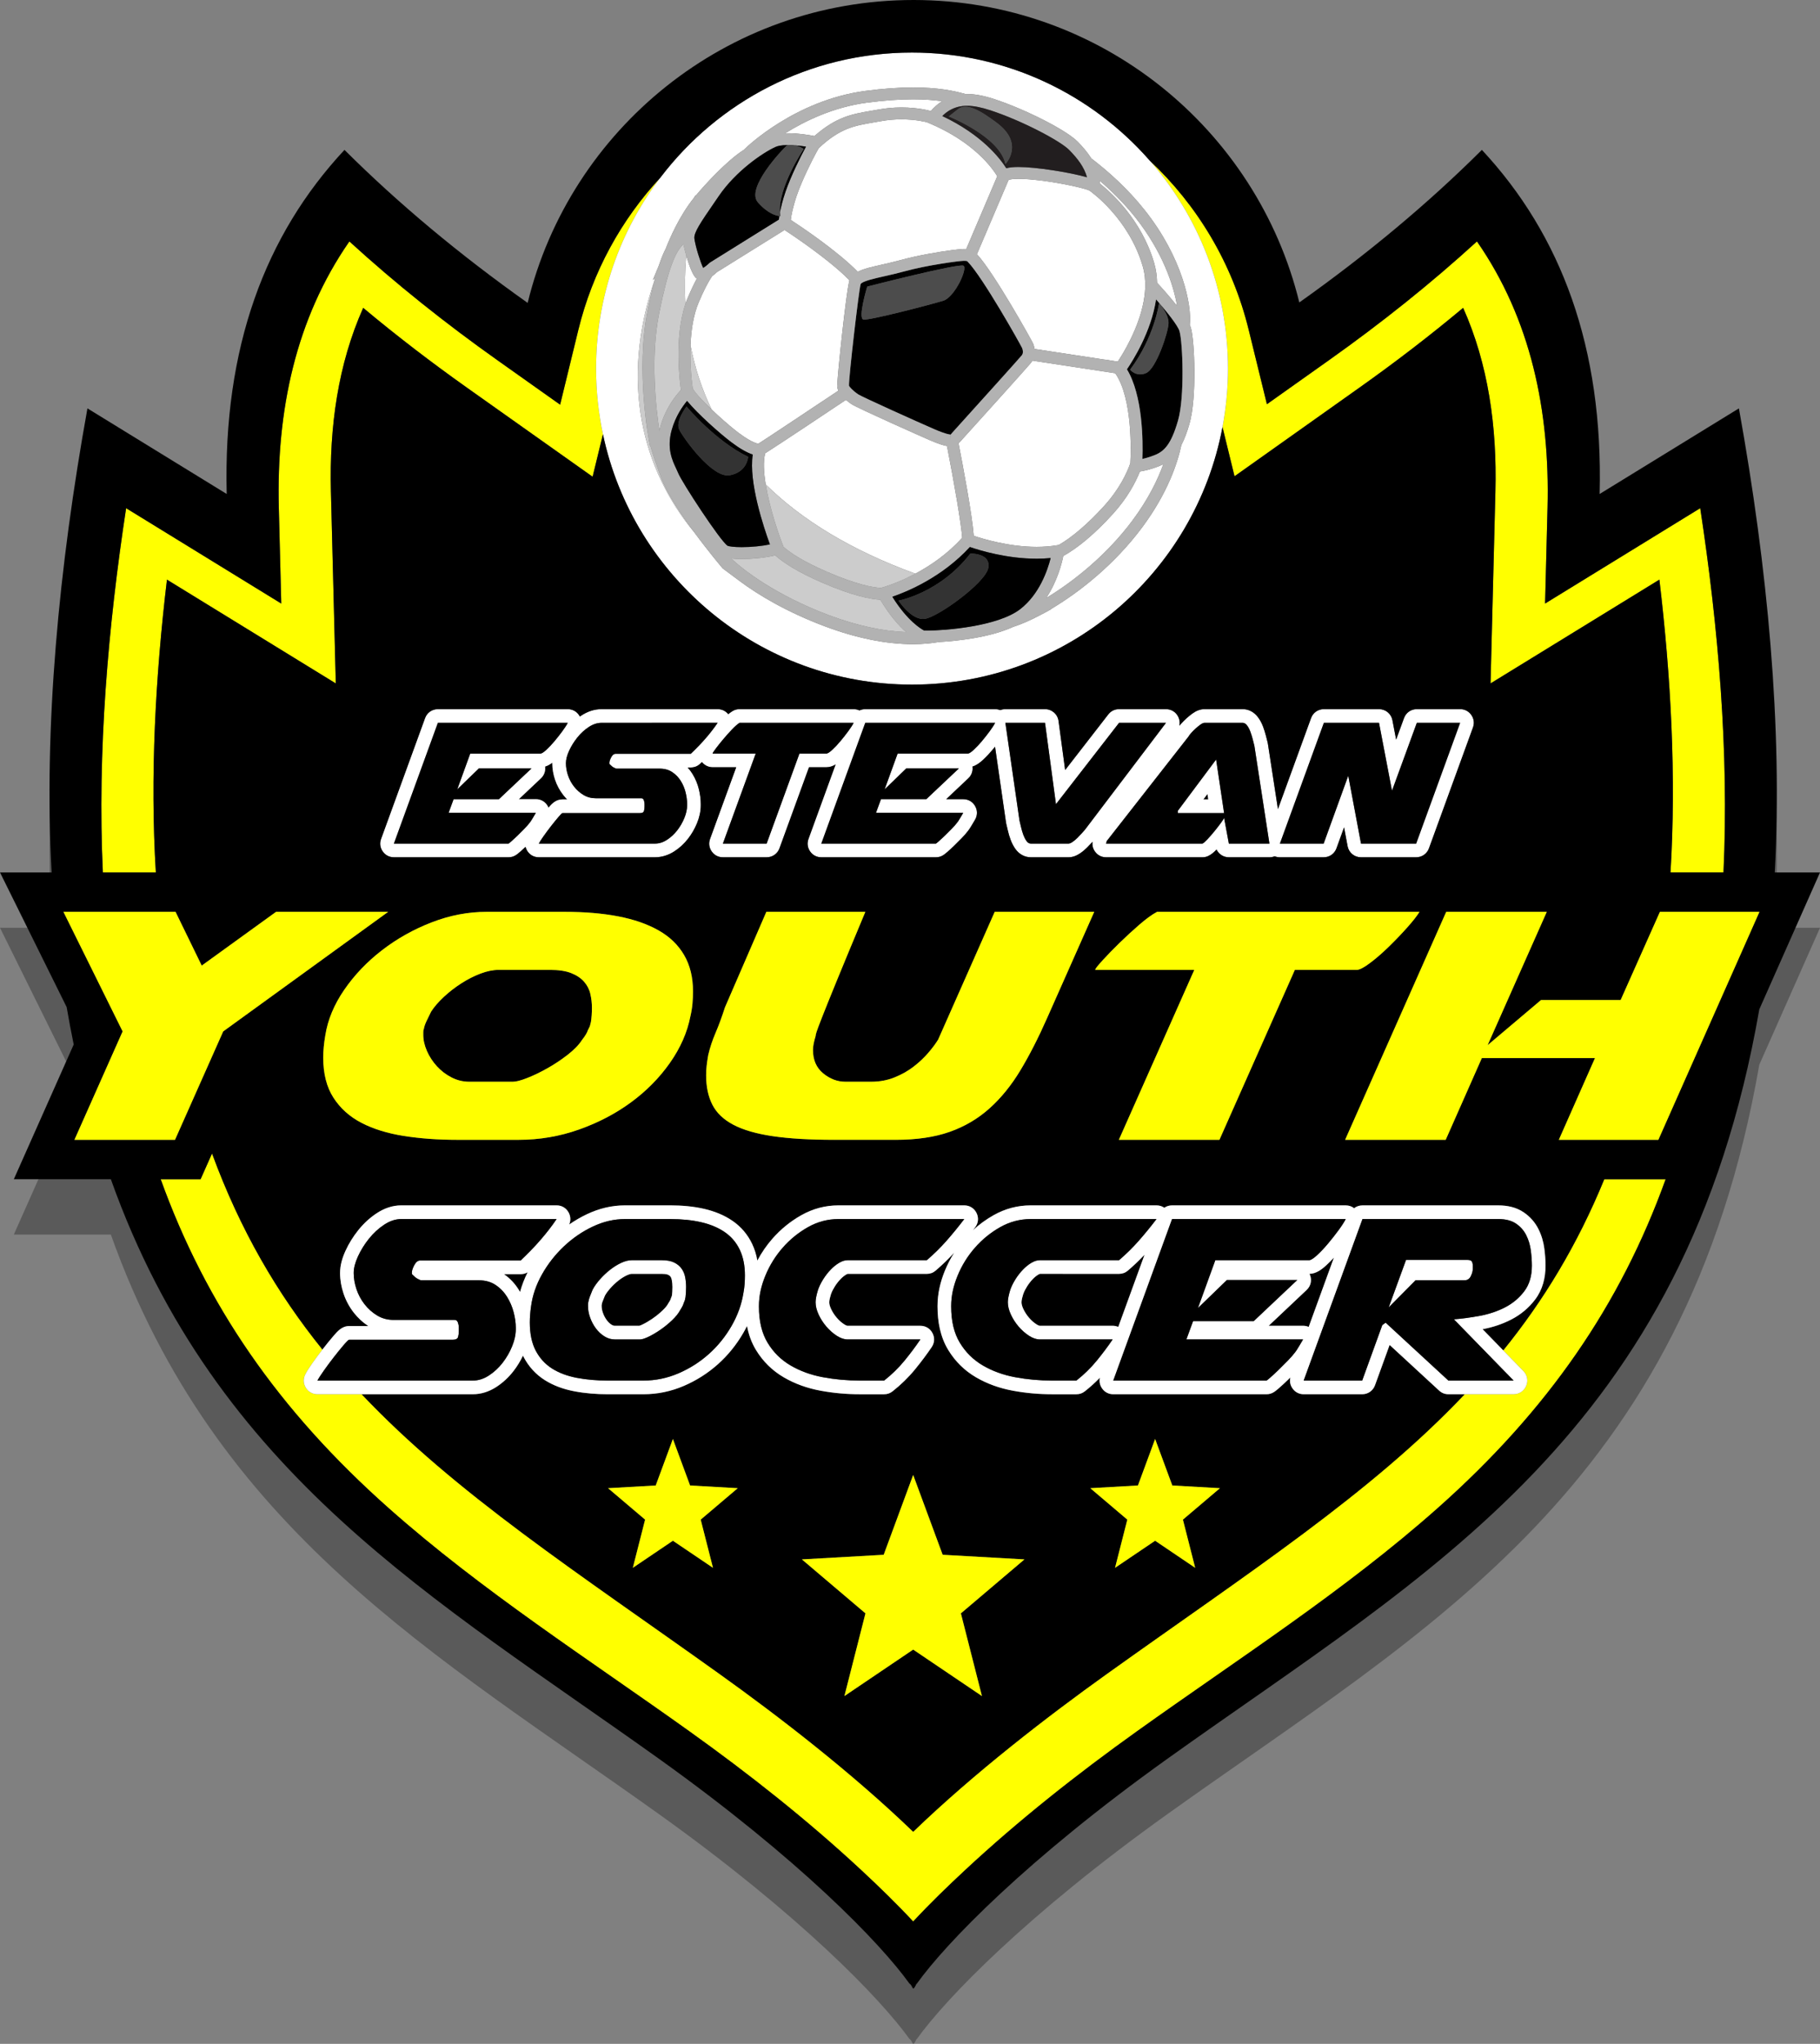 <?xml version="1.0" encoding="utf-8"?>
<!-- Generator: Adobe Illustrator 16.0.0, SVG Export Plug-In . SVG Version: 6.00 Build 0)  -->
<!DOCTYPE svg PUBLIC "-//W3C//DTD SVG 1.1//EN" "http://www.w3.org/Graphics/SVG/1.1/DTD/svg11.dtd">
<svg version="1.1" xmlns="http://www.w3.org/2000/svg" xmlns:xlink="http://www.w3.org/1999/xlink" x="0px" y="0px"
	 width="230.235px" height="258.488px" viewBox="0 0 230.235 258.488" enable-background="new 0 0 230.235 258.488"
	 xml:space="preserve">
<rect x="0" y="0" width="230.235" height="258.488" fill="#808080" stroke="none"/>
<g id="Layer_2">
	<path opacity="0.3" d="M224.509,117.338c1.003-18.371-0.898-38.533-4.531-58.69l-17.619,10.827
		c0.471-18.521-4.863-32.755-14.897-43.519c-6.783,6.755-14.482,13.187-23.095,19.296C158.988,23.294,139.181,7,115.564,7
		C91.929,7,72.108,23.322,66.75,45.309c-8.645-6.126-16.37-12.577-23.173-19.352C33.542,36.72,28.209,50.954,28.679,69.475
		L11.061,58.648c-3.634,20.158-5.535,40.32-4.532,58.69H0l8.433,17.035c0.277,1.607,0.573,3.185,0.891,4.729L1.75,156.138h12.273
		c13.352,37.461,41.084,53.101,69.329,73.292c17.699,12.652,28.005,23.282,31.711,28.457h0.035c0.434,0.38,0.306,1.139,0.842,0
		h0.035c3.706-5.177,14.013-15.805,31.711-28.457c33.115-23.674,65.519-41.104,74.87-94.775l7.68-17.316H224.509z"/>
</g>
<g id="Layer_2_copy">
	<g>
		<path fill="#FFFF00" d="M190.163,170.782l2.549,2.614c0.496,0.509,0.632,1.224,0.355,1.878c-0.275,0.654-0.882,1.057-1.592,1.057
			h-6.193c-11.906,12.576-27.295,22.522-45.267,35.371c-7.398,5.289-16.708,12.447-24.497,19.958
			c-7.79-7.511-17.097-14.668-24.498-19.958c-17.972-12.849-33.36-22.795-45.266-35.371h-5.596c-0.616,0-1.146-0.295-1.47-0.819
			c-0.324-0.524-0.351-1.13-0.075-1.682c0.248-0.497,0.603-1.002,0.923-1.456c0.405-0.575,0.827-1.139,1.257-1.695
			c-5.698-7.051-10.393-15.06-13.971-24.796l-1.447,3.255h-5.049c5.717,15.86,14.862,29.187,28.837,41.595
			c11.762,10.442,25.241,19.074,38.022,28.212c7.559,5.403,14.952,11.236,21.76,17.568c2.157,2.007,4.435,4.205,6.573,6.503
			c2.138-2.298,4.416-4.497,6.573-6.503c6.807-6.333,14.2-12.165,21.76-17.568c12.78-9.138,26.26-17.77,38.021-28.212
			c13.976-12.408,23.121-25.734,28.838-41.595h-7.762C199.535,157.47,195.248,164.508,190.163,170.782z"/>
		<path fill="#FFFF00" d="M19.714,110.338c-0.74-12.156-0.053-24.778,1.407-37.029l21.359,13.125l-0.617-24.293
			c-0.208-8.188,0.904-16.088,4.083-23.205c4.252,3.556,8.659,6.929,13.18,10.133l15.841,11.225l1.31-5.374
			c-0.566-2.679-0.869-5.454-0.869-8.301c0-9.078,3.032-17.445,8.131-24.156c-4.929,5.311-8.577,11.883-10.381,19.285l-2.298,9.432
			l-7.92-5.613c-6.535-4.631-12.824-9.628-18.74-15.032c-6.807,9.799-9.237,21.43-8.927,33.651l0.309,12.146l-19.625-12.06
			c-2.284,14.979-3.655,30.812-2.942,46.066H19.714z"/>
		<path fill="#FFFF00" d="M154.647,54.012l1.524,6.223l15.824-11.226c4.492-3.186,8.87-6.54,13.097-10.074
			c3.178,7.117,4.29,15.018,4.082,23.205l-0.616,24.293l21.358-13.125c1.46,12.251,2.146,24.874,1.406,37.029h6.703
			c0.712-15.254-0.659-31.086-2.942-46.066l-19.626,12.06l0.309-12.146c0.311-12.221-2.12-23.852-8.927-33.651
			c-5.892,5.382-12.153,10.359-18.659,14.975l-7.912,5.613l-2.308-9.422c-2.063-8.42-6.512-15.765-12.518-21.395
			c6.158,7.031,9.898,16.233,9.898,26.314C155.342,49.146,155.097,51.615,154.647,54.012z"/>
		<path d="M69.257,101.896c0.05,0.081,0.093,0.164,0.128,0.248c0.473-0.547,0.965-1.041,1.772-1.041h0.592
			c-0.177-0.178-0.344-0.368-0.5-0.568c-0.456-0.586-0.804-1.237-1.039-1.941c-0.224-0.67-0.348-1.367-0.348-2.074
			c0-0.02,0-0.039,0-0.059c-0.278,0.212-0.579,0.388-0.91,0.488c0.08,0.547-0.107,1.093-0.528,1.49l-2.792,2.636h2.153
			C68.403,101.074,68.933,101.37,69.257,101.896z"/>
		<polygon points="152.231,101.103 152.846,101.103 152.744,100.417 		"/>
		<path d="M76.769,166.976c0.17,0.228,0.371,0.423,0.613,0.574c0.125,0.077,0.247,0.122,0.394,0.122h3.111
			c0.123-0.035,0.286-0.112,0.391-0.162c0.434-0.205,0.852-0.462,1.247-0.731c0.458-0.313,0.888-0.662,1.29-1.043
			c0.265-0.25,0.549-0.559,0.721-0.883c0.024-0.045,0.046-0.082,0.073-0.125c0.064-0.101,0.164-0.253,0.21-0.368
			c0.018-0.064,0.037-0.123,0.063-0.188l0.095-0.238c0.012-0.061,0.025-0.12,0.039-0.179c0.015-0.137,0.026-0.273,0.034-0.41
			c0.012-0.191,0.017-0.383,0.017-0.574c0-0.307-0.029-0.612-0.086-0.914c-0.028-0.149-0.078-0.285-0.167-0.408
			c-0.072-0.101-0.184-0.172-0.294-0.225c-0.205-0.1-0.587-0.116-0.808-0.116h-3.777c-0.196,0-0.434,0.089-0.608,0.169
			c-0.381,0.176-0.737,0.404-1.067,0.661c-0.383,0.299-0.736,0.633-1.058,0.996c-0.251,0.284-0.491,0.596-0.676,0.929
			c-0.101,0.244-0.2,0.49-0.294,0.738c-0.034,0.089-0.081,0.217-0.093,0.313c-0.007,0.052-0.015,0.102-0.025,0.151v0.135
			c0,0.292,0.07,0.587,0.168,0.861C76.398,166.389,76.56,166.696,76.769,166.976z"/>
		<path d="M168.743,159.053c-0.313,0.342-0.639,0.673-0.98,0.985c-0.589,0.537-1.278,1.052-2.108,1.068
			c0.022,0.045,0.043,0.092,0.062,0.14c0.268,0.671,0.106,1.398-0.419,1.895l-4.8,4.531h4.346c0.254,0,0.493,0.05,0.709,0.146
			L168.743,159.053z"/>
		<path d="M144.788,158.688c-0.663,0.705-1.365,1.373-2.101,2.003c-0.326,0.28-0.695,0.417-1.124,0.417l-10.004-0.001
			c-0.056,0.008-0.156,0.063-0.203,0.091c-0.262,0.153-0.499,0.357-0.71,0.576c-0.274,0.284-0.515,0.6-0.725,0.934
			c-0.188,0.301-0.356,0.621-0.478,0.955c-0.088,0.289-0.221,0.747-0.221,1.035c0,0.279,0.108,0.583,0.224,0.833
			c0.19,0.407,0.433,0.782,0.726,1.123c0.275,0.319,0.587,0.604,0.941,0.834c0.096,0.063,0.307,0.185,0.428,0.185h9.212
			c0.253,0,0.493,0.051,0.709,0.146L144.788,158.688z"/>
		<path d="M182.056,175.873l-6.264-5.776l-1.848,5.096c-0.252,0.696-0.884,1.139-1.624,1.139h-7.4c-0.582,0-1.082-0.261-1.416-0.737
			c-0.293-0.419-0.386-0.902-0.268-1.385c-0.104,0.103-0.209,0.205-0.314,0.307c-0.354,0.343-0.716,0.683-1.089,1.006
			c-0.48,0.418-0.902,0.81-1.615,0.81h-19.387c-0.582,0-1.082-0.261-1.416-0.737c-0.287-0.41-0.382-0.882-0.274-1.354
			c-0.594,0.616-1.23,1.189-1.902,1.72c-0.318,0.251-0.666,0.372-1.071,0.372h-3.083c-1.671,0-3.338-0.147-4.98-0.453
			c-1.634-0.305-3.204-0.851-4.641-1.691c-1.461-0.854-2.639-2.02-3.516-3.467c-1.001-1.65-1.349-3.574-1.349-5.482v-0.077
			c0-1.545,0.353-3.049,0.939-4.474c0.325-0.789,0.715-1.543,1.168-2.257c-0.732,0.801-1.515,1.555-2.339,2.261
			c-0.325,0.28-0.694,0.417-1.124,0.417l-10.004-0.001c-0.055,0.008-0.156,0.063-0.203,0.091c-0.262,0.153-0.499,0.357-0.709,0.576
			c-0.274,0.284-0.515,0.6-0.725,0.934c-0.188,0.301-0.356,0.621-0.478,0.955c-0.088,0.289-0.221,0.747-0.221,1.035
			c0,0.279,0.108,0.583,0.224,0.833c0.189,0.407,0.432,0.782,0.726,1.123c0.275,0.319,0.587,0.604,0.941,0.834
			c0.096,0.063,0.306,0.185,0.428,0.185h9.211c0.656,0,1.219,0.338,1.526,0.918c0.308,0.579,0.272,1.235-0.095,1.778
			c-0.654,0.967-1.359,1.899-2.098,2.804c-0.843,1.032-1.803,1.962-2.85,2.787c-0.318,0.251-0.666,0.372-1.071,0.372h-3.083
			c-1.67,0-3.337-0.147-4.98-0.453c-1.634-0.305-3.204-0.851-4.641-1.691c-1.46-0.854-2.638-2.02-3.516-3.467
			c-0.567-0.937-0.925-1.961-1.128-3.021c-0.145,0.293-0.299,0.583-0.464,0.868c-0.854,1.481-1.922,2.808-3.194,3.949
			c-1.279,1.148-2.725,2.065-4.303,2.747c-1.635,0.708-3.356,1.067-5.138,1.067H76.89c-1.425,0-2.856-0.109-4.256-0.378
			c-1.313-0.251-2.586-0.695-3.72-1.412c-1.146-0.725-2.036-1.711-2.667-2.909c-0.031-0.061-0.062-0.12-0.091-0.181
			c-0.332,0.702-0.739,1.364-1.218,1.979c-0.607,0.778-1.329,1.451-2.159,1.987c-0.895,0.579-1.892,0.913-2.962,0.913h-14.06
			c11.906,12.576,27.294,22.522,45.266,35.371c7.4,5.29,16.708,12.447,24.498,19.958c7.789-7.511,17.099-14.669,24.497-19.958
			c17.972-12.849,33.36-22.795,45.267-35.371h-2.055C182.776,176.331,182.388,176.18,182.056,175.873z M88.641,192.19l1.552,6.094
			l-5.069-3.425l-5.069,3.425l1.552-6.094l-4.685-3.977l6.028-0.342l2.174-5.882l2.174,5.882l6.028,0.342L88.641,192.19z
			 M124.218,214.503l-8.699-5.878l-8.699,5.878l2.664-10.458l-8.04-6.824l10.345-0.585l3.73-10.095l3.73,10.095l10.345,0.585
			l-8.04,6.824L124.218,214.503z M151.194,198.284l-5.068-3.425l-5.069,3.425l1.552-6.094l-4.685-3.977l6.028-0.342l2.174-5.882
			l2.174,5.882l6.027,0.342l-4.685,3.977L151.194,198.284z"/>
		<path d="M63.757,161.146c0.754,0.525,1.381,1.187,1.865,1.971c0.057,0.093,0.113,0.186,0.166,0.28
			c0.233-0.858,0.556-1.689,0.958-2.488c-0.262,0.158-0.555,0.237-0.88,0.237H63.757z"/>
		<path fill="#FFFFFF" d="M76.275,54.92c3.822,18.087,19.874,31.666,39.099,31.666c19.545,0,35.805-14.036,39.273-32.574
			c0.449-2.397,0.694-4.866,0.694-7.393c0-10.081-3.74-19.283-9.898-26.314C138.117,11.94,127.366,6.65,115.374,6.65
			c-12.995,0-24.537,6.207-31.837,15.813c-5.099,6.71-8.131,15.078-8.131,24.156C75.406,49.466,75.709,52.242,76.275,54.92z
			 M82.581,35.437l0.778-1.884c0.278-0.835,0.565-1.539,0.868-2.124c0.469-1.209,1.705-4.105,3.535-6.375
			c0.083-0.135,0.157-0.268,0.241-0.403c-0.011,0.048-0.019,0.096-0.03,0.144c1.245-1.493,4.001-4.503,6.141-5.855l0.129-0.127
			c0.254-0.25,6.334-6.119,15.185-7.31c2.196-0.294,4.242-0.443,6.08-0.443c3.061,0,5.133,0.401,6.609,0.833
			c1.06-0.032,2.253,0.178,3.666,0.643c4.008,1.321,9.137,3.941,10.554,5.392c0.62,0.633,1.218,1.32,1.712,2.104
			c2.126,1.621,4.606,3.825,6.784,6.576c4.713,5.95,5.958,11.936,5.677,14.494c0.061,0.133,0.111,0.26,0.144,0.373
			c0.462,1.613,0.774,8.795-0.19,12.14c-0.313,1.083-0.646,1.954-1.02,2.675c-0.477,2.245-1.719,6.058-4.975,10.428
			c-3.41,4.577-7.782,8.09-11.492,10.292c0.017,0.002,0.031,0.006,0.048,0.009c-0.413,0.238-0.832,0.463-1.256,0.678
			c-1.354,0.729-2.586,1.264-3.602,1.585c-3.033,1.38-7.206,1.793-9.385,1.915c-0.871,0.153-1.96,0.273-3.285,0.273
			c-3.412,0-7.173-0.763-11.181-2.268c-4.757-1.786-8.382-3.95-10.728-5.703l-2.168-1.616c-0.132-0.155-1.788-2.112-3.572-4.532
			c-6.576-7.954-9.488-18.976-5.033-31.95c0.024-0.091,0.048-0.189,0.073-0.278L82.581,35.437z"/>
		<path fill="#FFFFFF" d="M103.026,17.208c2.786-2.441,4.758-2.781,7.218-3.201c0.294-0.05,0.597-0.102,0.911-0.159
			c0.938-0.171,1.906-0.258,2.876-0.258c2.15,0,3.61,0.42,3.725,0.454c0.322-0.381,0.805-0.849,1.413-1.242
			c-1.022-0.145-2.218-0.243-3.661-0.243c-1.772,0-3.75,0.145-5.88,0.43c-4.191,0.564-7.769,2.286-10.304,3.869
			c0.125-0.005,0.246-0.013,0.38-0.013C101.026,16.844,102.418,17.088,103.026,17.208z"/>
		<path fill="#FFFFFF" d="M86.703,38.461c0.093-0.277,0.194-0.548,0.306-0.813c0.407-0.958,0.783-1.742,1.147-2.415
			c-0.04-0.028-0.086-0.043-0.122-0.077c-0.426-0.401-0.89-1.678-1.225-2.848C86.635,34.402,86.594,36.456,86.703,38.461z"/>
		<path fill="#FFFFFF" d="M146.013,33.295c0.234,0.81,0.343,1.637,0.362,2.465c0.512,0.553,1.58,1.732,2.528,2.934
			c-0.441-2.716-1.905-6.938-5.246-11.156c-1.43-1.807-3.011-3.363-4.531-4.677c0.02,0.125,0.032,0.256,0.046,0.386
			C140.541,24.333,144.425,27.799,146.013,33.295z"/>
		<path fill="#FFFFFF" d="M144.201,59.63c-0.547,1.379-1.553,3.305-3.391,5.339c-2.218,2.454-4.424,4.316-6.3,5.347
			c-0.198,0.985-0.768,3.213-2.16,5.314c3.521-2.124,7.702-5.497,10.915-9.81c2.007-2.693,3.191-5.152,3.907-7.123
			c-0.183,0.096-0.369,0.188-0.57,0.267C145.553,59.377,144.689,59.555,144.201,59.63z"/>
		<path fill="#FFFFFF" d="M131.136,69.161c0.916,0,1.79-0.069,2.599-0.206l0.197-0.033c1.684-0.957,3.729-2.705,5.766-4.959
			c1.932-2.137,2.863-4.154,3.292-5.375c0.077-1.442,0.301-8.212-1.908-11.383l-10.494-1.597c-0.047,0.081-0.079,0.167-0.137,0.242
			c-0.337,0.438-7.899,8.802-8.76,9.754c-0.093,0.117-0.246,0.292-0.434,0.453c0.525,2.691,1.724,9.027,1.925,11.708
			C124.342,68.158,127.638,69.161,131.136,69.161z"/>
		<path fill="#FFFFFF" d="M121.717,68.013c-0.107-1.699-0.985-6.808-1.918-11.599c-0.428-0.077-1.103-0.276-2.264-0.783
			c-0.606-0.264-9.153-4.052-9.842-4.534c-0.22-0.152-0.453-0.33-0.678-0.525c-1.893,1.264-8.552,5.707-10.217,6.755
			c-0.262,1.004-0.184,2.42,0.065,3.939c4.584,4.509,10.823,8.331,18.927,11.289C117.658,71.561,119.849,70.093,121.717,68.013z"/>
		<path fill="#FFFFFF" d="M130.081,22.668c-0.438-0.032-0.853-0.049-1.231-0.049c-0.121,0-0.229,0.002-0.329,0.005
			c-0.042,0.001-0.076,0.004-0.114,0.006c-0.053,0.002-0.108,0.005-0.155,0.008c-0.037,0.003-0.067,0.006-0.101,0.009
			c-0.038,0.004-0.08,0.007-0.113,0.012c-0.03,0.003-0.055,0.008-0.081,0.012c-0.028,0.004-0.059,0.008-0.082,0.012
			c-0.024,0.004-0.043,0.008-0.063,0.013c-0.019,0.004-0.04,0.008-0.056,0.012s-0.028,0.008-0.042,0.011
			c-0.014,0.004-0.029,0.008-0.04,0.012c-0.008,0.002-0.014,0.005-0.02,0.007c-0.012,0.004-0.022,0.008-0.029,0.011
			c-0.001,0.001-0.002,0.001-0.003,0.001c-0.007,0.003-0.011,0.005-0.013,0.006c-0.001,0.001-0.026,0.03-0.037,0.041l-3.988,9.357
			c2.139,2.289,6.985,10.987,7.117,11.321c0.086,0.22,0.143,0.441,0.173,0.658l8.899,1.354l-0.008-0.01l1.638,0.256
			c0.019-0.028,0.043-0.065,0.063-0.097c0.041-0.063,0.083-0.126,0.131-0.201c0.021-0.034,0.047-0.075,0.069-0.111
			c0.058-0.091,0.118-0.188,0.183-0.292c0.022-0.038,0.047-0.078,0.07-0.117c0.071-0.118,0.146-0.244,0.224-0.377
			c0.021-0.037,0.043-0.074,0.065-0.112c0.09-0.157,0.184-0.323,0.278-0.497c0.011-0.019,0.021-0.037,0.031-0.057
			c0.332-0.609,0.685-1.317,1.015-2.091c0.013-0.029,0.024-0.059,0.037-0.088c0.096-0.228,0.189-0.461,0.28-0.7
			c0.014-0.037,0.028-0.075,0.042-0.112c0.093-0.248,0.182-0.5,0.266-0.757c0.007-0.021,0.015-0.043,0.021-0.064
			c0.274-0.85,0.491-1.743,0.608-2.646c0.005-0.039,0.009-0.078,0.014-0.117c0.03-0.255,0.052-0.511,0.064-0.767
			c0.003-0.053,0.006-0.106,0.007-0.16c0.032-0.901-0.051-1.798-0.301-2.66c-1.749-6.054-6.506-9.437-6.74-9.6
			c-0.498-0.292-4.048-1.08-6.994-1.376C130.58,22.709,130.326,22.686,130.081,22.668z"/>
		<path fill="#FFFFFF" d="M98.776,29.38l-8.075,5.029c-0.148,0.144-0.369,0.34-0.626,0.525c-0.524,0.78-1.062,1.834-1.685,3.301
			c-0.696,1.645-0.967,3.622-1.04,5.445c0.551,2.821,1.431,5.53,2.668,8.105c1.01,0.963,2.146,1.961,3.017,2.651
			c0.13,0.103,0.258,0.202,0.381,0.295c0.013,0.01,0.024,0.017,0.037,0.026c0.199,0.149,0.385,0.283,0.558,0.401
			c0.06,0.041,0.112,0.074,0.169,0.111c0.121,0.08,0.238,0.156,0.346,0.222c0.055,0.033,0.106,0.063,0.158,0.094
			c0.098,0.057,0.192,0.11,0.277,0.155c0.043,0.023,0.086,0.045,0.126,0.065c0.086,0.043,0.166,0.081,0.238,0.113
			c0.027,0.012,0.057,0.026,0.082,0.037c0.086,0.036,0.163,0.065,0.229,0.088c0.004,0.001,0.011,0.004,0.015,0.005
			c0.139,0.046,0.229,0.064,0.279,0.071c0.746-0.464,7.254-4.795,10.123-6.71c-0.007-0.016-0.008-0.031-0.015-0.047
			c-0.057-0.13-0.104-0.262-0.126-0.396c-0.001-0.009-0.001-0.03-0.002-0.045c0-0.013-0.002-0.021-0.002-0.038
			c0-0.006,0-0.016,0-0.022c0-0.035,0.001-0.075,0.003-0.125c0-0.004,0-0.009,0-0.013c0.007-0.177,0.025-0.439,0.051-0.77
			c0-0.008,0.001-0.018,0.002-0.026c0.017-0.215,0.038-0.457,0.061-0.723c0.003-0.037,0.007-0.077,0.011-0.115
			c0.009-0.105,0.019-0.212,0.029-0.325c0.003-0.032,0.006-0.066,0.009-0.099c0.012-0.13,0.024-0.264,0.038-0.402
			c0-0.005,0.001-0.011,0.001-0.017c0.015-0.157,0.031-0.319,0.047-0.484c0.001-0.014,0.003-0.028,0.004-0.042
			c0.015-0.157,0.031-0.317,0.047-0.481c0.003-0.027,0.006-0.054,0.008-0.081c0.016-0.153,0.031-0.309,0.047-0.468
			c0.003-0.027,0.006-0.055,0.009-0.083c0.017-0.171,0.035-0.344,0.054-0.52c0-0.006,0.001-0.011,0.001-0.017
			c0.02-0.187,0.04-0.374,0.06-0.564c0.001-0.012,0.002-0.024,0.004-0.036c0.019-0.18,0.039-0.36,0.058-0.542
			c0.003-0.025,0.006-0.051,0.008-0.076c0.02-0.179,0.039-0.357,0.059-0.536c0.002-0.019,0.004-0.038,0.006-0.057
			c0.02-0.178,0.04-0.356,0.06-0.534c0.003-0.028,0.006-0.056,0.009-0.084c0.019-0.163,0.037-0.324,0.056-0.486
			c0.005-0.043,0.01-0.086,0.015-0.129c0.02-0.168,0.039-0.334,0.058-0.5c0.003-0.022,0.005-0.045,0.008-0.067
			c0.021-0.177,0.042-0.351,0.062-0.524c0.002-0.016,0.004-0.033,0.006-0.049c0.021-0.171,0.042-0.34,0.062-0.506
			c0.003-0.023,0.005-0.045,0.008-0.068c0.02-0.159,0.039-0.315,0.059-0.469c0.003-0.026,0.007-0.053,0.01-0.079
			c0.018-0.141,0.036-0.278,0.053-0.414c0.005-0.041,0.011-0.082,0.016-0.123c0.018-0.137,0.036-0.271,0.054-0.402
			c0.003-0.023,0.006-0.048,0.009-0.071c0.019-0.136,0.037-0.267,0.055-0.394c0.003-0.023,0.006-0.046,0.01-0.069
			c0.018-0.125,0.035-0.244,0.052-0.359c0.003-0.021,0.006-0.042,0.009-0.063c0.016-0.11,0.033-0.214,0.048-0.315
			c0.004-0.022,0.007-0.047,0.011-0.07c0.014-0.085,0.027-0.165,0.04-0.242c0.006-0.033,0.012-0.069,0.017-0.101
			c0.013-0.074,0.025-0.14,0.037-0.205c0.005-0.026,0.01-0.055,0.015-0.079c0.012-0.065,0.024-0.122,0.036-0.177
			c0.004-0.018,0.008-0.04,0.012-0.057c0.011-0.052,0.022-0.094,0.033-0.135c0.003-0.013,0.007-0.031,0.011-0.042c0,0,0,0,0,0
			c-0.194-0.2-0.399-0.402-0.62-0.609c-0.021-0.02-0.043-0.04-0.065-0.06c-0.157-0.146-0.319-0.293-0.486-0.441
			c-0.041-0.036-0.082-0.072-0.123-0.108c-0.149-0.131-0.303-0.263-0.458-0.395c-0.056-0.047-0.111-0.095-0.168-0.142
			c-0.141-0.118-0.284-0.235-0.428-0.353c-0.071-0.058-0.142-0.116-0.214-0.174c-0.129-0.104-0.261-0.208-0.392-0.311
			c-0.203-0.16-0.406-0.319-0.61-0.476c-0.074-0.057-0.147-0.114-0.221-0.17c-0.131-0.1-0.262-0.198-0.392-0.295
			c-0.081-0.061-0.162-0.122-0.243-0.181c-0.12-0.089-0.239-0.177-0.357-0.264c-0.097-0.071-0.194-0.143-0.291-0.213
			c-0.095-0.069-0.188-0.137-0.282-0.204c-0.142-0.102-0.282-0.202-0.419-0.3c-0.043-0.031-0.087-0.062-0.129-0.092
			c-0.957-0.676-1.78-1.229-2.313-1.575L98.776,29.38z"/>
		<path fill="#FFFFFF" d="M126.076,22.162c-0.017-0.026-0.029-0.047-0.047-0.075c-0.028-0.044-0.064-0.097-0.098-0.147
			c-0.025-0.038-0.047-0.072-0.075-0.112c-0.033-0.049-0.074-0.105-0.112-0.158c-0.035-0.049-0.067-0.096-0.106-0.148
			c-0.039-0.053-0.086-0.112-0.13-0.169c-0.045-0.06-0.088-0.117-0.138-0.179c-0.047-0.059-0.101-0.123-0.152-0.185
			c-0.055-0.066-0.106-0.13-0.166-0.199c-0.054-0.063-0.114-0.129-0.172-0.193c-0.065-0.074-0.13-0.147-0.201-0.224
			c-0.061-0.065-0.129-0.134-0.193-0.201c-0.076-0.08-0.152-0.159-0.234-0.241c-0.069-0.069-0.146-0.141-0.22-0.211
			c-0.088-0.084-0.174-0.167-0.268-0.253c-0.078-0.072-0.163-0.145-0.246-0.218c-0.099-0.087-0.196-0.174-0.301-0.263
			c-0.088-0.074-0.184-0.15-0.275-0.225c-0.11-0.089-0.219-0.178-0.335-0.268c-0.1-0.077-0.206-0.155-0.311-0.233
			c-0.119-0.088-0.237-0.177-0.362-0.265c-0.114-0.081-0.234-0.161-0.353-0.242c-0.128-0.086-0.256-0.173-0.39-0.26
			c-0.128-0.083-0.263-0.165-0.396-0.247c-0.137-0.084-0.273-0.167-0.415-0.251c-0.144-0.084-0.294-0.167-0.443-0.25
			c-0.145-0.08-0.289-0.16-0.438-0.239c-0.162-0.085-0.331-0.17-0.5-0.254c-0.149-0.074-0.299-0.148-0.454-0.222
			c-0.183-0.087-0.372-0.172-0.563-0.257c-0.234-0.104-0.467-0.209-0.713-0.31c-0.014,0-1.332-0.371-3.238-0.371
			c-0.88,0-1.757,0.079-2.607,0.233c-0.32,0.058-0.628,0.111-0.928,0.162c-2.431,0.416-4.192,0.716-6.885,3.212
			c-0.021,0.029-0.044,0.062-0.069,0.096c-0.174,0.261-1.233,2.239-2.08,4.215c-0.252,0.587-0.486,1.175-0.671,1.717
			c-0.118,0.346-0.213,0.659-0.298,0.954c-0.027,0.093-0.05,0.18-0.074,0.267c-0.055,0.201-0.104,0.39-0.145,0.564
			c-0.017,0.072-0.036,0.147-0.05,0.215c-0.048,0.218-0.089,0.42-0.118,0.59c-0.004,0.022-0.005,0.038-0.009,0.06
			c-0.025,0.153-0.044,0.286-0.057,0.396c-0.002,0.014-0.003,0.026-0.005,0.04c1.346,0.88,5.903,3.935,8.466,6.552
			c0.018-0.009,0.041-0.016,0.059-0.025c0.149-0.073,0.31-0.142,0.484-0.206c0.047-0.018,0.098-0.035,0.146-0.052
			c0.166-0.057,0.341-0.112,0.526-0.164c0.054-0.015,0.108-0.031,0.163-0.046c0.222-0.06,0.456-0.119,0.704-0.178
			c0.011-0.002,0.021-0.005,0.032-0.008c0.288-0.068,0.586-0.136,0.907-0.208c0.674-0.151,1.423-0.324,2.207-0.532
			c0.087-0.023,0.168-0.041,0.257-0.065c2.069-0.571,4.7-1.016,6.375-1.238c0.761-0.101,1.325-0.156,1.549-0.156l0.131,0.002
			c0.01,0,0.02,0.001,0.029,0.001c0.054,0.001,0.108,0.002,0.163,0.005l3.922-9.203C126.134,22.254,126.104,22.207,126.076,22.162z"
			/>
		<path d="M122.428,33.109c-0.112-0.115-0.112-0.115-0.416-0.121l-0.104-0.002c-0.514,0-4.606,0.535-7.522,1.34
			c-0.906,0.249-1.763,0.441-2.534,0.615c-1.192,0.268-2.824,0.635-2.978,0.99c-0.235,0.769-1.516,11.846-1.476,12.848
			c0.029,0.109,0.421,0.582,1.15,1.086c0.556,0.361,7.551,3.506,9.584,4.39c1.502,0.655,2.01,0.706,2.13,0.706v0.748l0.014-0.748
			c-0.02-0.011,0.155-0.186,0.271-0.329c3.367-3.726,8.435-9.345,8.714-9.698c0.229-0.3,0.125-0.699,0.043-0.909
			C129.072,43.518,124.321,35.059,122.428,33.109z M119.337,38.03c-1.438,0.443-9.373,2.524-10.11,2.382
			c-0.738-0.145,0.478-4.165,0.478-4.165s11.612-2.978,12.178-2.641C122.449,33.94,120.774,37.583,119.337,38.03z"/>
		<path fill="#4C4C4C" d="M109.704,36.247c0,0-1.216,4.02-0.478,4.165c0.738,0.142,8.673-1.938,10.11-2.382
			c1.438-0.446,3.112-4.089,2.545-4.424C121.316,33.27,109.704,36.247,109.704,36.247z"/>
		<path d="M142.56,46.705c2.016,3.324,2.037,9.07,1.957,11.338c0.407-0.092,0.938-0.24,1.536-0.476
			c1.22-0.48,2.096-1.349,2.969-4.371c0.864-2.997,0.595-9.896,0.189-11.313c-0.203-0.717-1.647-2.521-2.966-4.024
			C145.643,41.948,143.275,45.658,142.56,46.705z M147.823,40.9c-0.051,1.183-1.56,5.714-2.82,6.274
			c-1.264,0.562-2.041-0.423-2.041-0.423c3.09-4.124,3.662-8.413,3.662-8.413S147.875,39.718,147.823,40.9z"/>
		<path fill="#B2B2B2" d="M81.927,39.262c-1.55,7.636,0.16,16.422,0.233,16.792l0.062,0.308l0.052,0.034
			c0.274,1,0.837,2.595,1.34,3.955c0.737,1.996,2.543,4.705,4.235,6.999c1.785,2.42,3.44,4.377,3.572,4.532l2.168,1.616
			c2.346,1.753,5.971,3.917,10.728,5.703c4.008,1.504,7.77,2.268,11.181,2.268c1.325,0,2.414-0.12,3.285-0.273
			c2.179-0.122,6.352-0.535,9.385-1.915c1.016-0.321,2.247-0.856,3.602-1.585c0.393-0.211,0.797-0.443,1.208-0.687
			c3.71-2.202,8.082-5.715,11.492-10.292c3.256-4.37,4.498-8.183,4.975-10.428c0.374-0.722,0.707-1.592,1.02-2.675
			c0.965-3.345,0.652-10.527,0.19-12.14c-0.032-0.113-0.083-0.24-0.144-0.373c0.281-2.558-0.964-8.543-5.677-14.494
			c-2.178-2.751-4.658-4.955-6.784-6.576c-0.494-0.783-1.092-1.47-1.712-2.104c-1.417-1.451-6.546-4.071-10.554-5.392
			c-1.413-0.465-2.606-0.675-3.666-0.643c-1.477-0.432-3.549-0.833-6.609-0.833c-1.838,0-3.884,0.149-6.08,0.443
			c-8.851,1.19-14.93,7.06-15.185,7.31l-0.129,0.127c-2.139,1.353-4.896,4.362-6.141,5.855c-0.042,0.05-0.096,0.113-0.135,0.16
			c-0.026,0.032-0.05,0.067-0.076,0.1c-1.831,2.27-3.066,5.167-3.535,6.375c-0.303,0.585-0.59,1.288-0.868,2.124l-0.778,1.884
			l0.307-0.314c-0.024,0.089-0.048,0.187-0.073,0.278C82.519,36.513,82.227,37.782,81.927,39.262z M85.535,59.252
			c-0.484-1.022-1.216-2.567-0.551-4.906c0.478-1.671,1.324-2.909,1.932-3.638c1.328,1.625,4.17,4.146,5.597,5.221
			c1.046,0.791,1.979,1.325,2.714,1.561c-0.542,3.481,1.397,9.256,2.169,11.364c-0.988,0.208-2.351,0.346-3.565,0.346
			c-1.022,0-1.616-0.101-1.784-0.172c-0.916-0.577-5.805-8.065-6.251-9.196C85.728,59.66,85.637,59.468,85.535,59.252z
			 M104.844,77.796c-6.648-2.496-10.832-5.706-12.337-7.165c0.379,0.043,0.814,0.067,1.323,0.067c1.228,0,2.967-0.146,4.236-0.462
			c1.04,0.926,2.803,2.087,5.903,3.435c3.939,1.715,6.231,2.114,7.392,2.175c1.194,2.005,2.356,3.295,3.263,4.096
			C111.624,79.825,108.341,79.109,104.844,77.796z M111.423,74.351c-0.925-0.047-3.01-0.381-6.855-2.055
			c-2.934-1.275-4.539-2.33-5.451-3.135l-0.029-0.074c-0.607-1.528-1.742-4.872-2.225-7.821c-0.249-1.519-0.328-2.935-0.065-3.939
			c1.666-1.048,8.325-5.491,10.217-6.755c0.225,0.195,0.458,0.373,0.678,0.525c0.689,0.482,9.236,4.27,9.842,4.534
			c1.161,0.507,1.836,0.706,2.264,0.783c0.933,4.791,1.811,9.9,1.918,11.599c-1.868,2.08-4.059,3.548-5.927,4.542
			c-2.352,1.251-4.191,1.75-4.225,1.759L111.423,74.351z M121.257,56.057c0.188-0.161,0.341-0.336,0.434-0.453
			c0.86-0.952,8.423-9.316,8.76-9.754c0.058-0.075,0.09-0.162,0.137-0.242l10.494,1.597c2.209,3.171,1.985,9.941,1.908,11.383
			c-0.429,1.221-1.36,3.238-3.292,5.375c-2.037,2.255-4.082,4.002-5.766,4.959l-0.197,0.033c-0.809,0.136-1.683,0.206-2.599,0.206
			c-3.498,0-6.794-1.003-7.954-1.397C122.98,65.083,121.782,58.748,121.257,56.057z M129.262,44.935
			c-0.279,0.353-5.347,5.972-8.714,9.698c-0.115,0.144-0.29,0.318-0.271,0.329l-0.014,0.748v-0.748c-0.12,0-0.628-0.051-2.13-0.706
			c-2.033-0.884-9.029-4.029-9.584-4.39c-0.729-0.504-1.121-0.977-1.15-1.086c-0.04-1.002,1.241-12.079,1.476-12.848
			c0.153-0.355,1.786-0.722,2.978-0.99c0.771-0.174,1.627-0.367,2.534-0.615c2.916-0.805,7.008-1.34,7.522-1.34l0.104,0.002
			c0.304,0.006,0.304,0.006,0.416,0.121c1.894,1.95,6.645,10.408,6.877,10.916C129.387,44.236,129.49,44.635,129.262,44.935z
			 M122.234,31.495c-0.055-0.002-0.109-0.004-0.163-0.005c-0.01,0-0.02-0.001-0.029-0.001l-0.131-0.002
			c-0.224,0-0.788,0.055-1.549,0.156c-1.675,0.222-4.306,0.667-6.375,1.238c-0.088,0.024-0.169,0.042-0.257,0.065
			c-0.784,0.208-1.533,0.381-2.207,0.532c-0.321,0.072-0.62,0.141-0.907,0.208c-0.011,0.002-0.021,0.005-0.032,0.008
			c-0.248,0.059-0.482,0.118-0.704,0.178c-0.055,0.015-0.109,0.031-0.163,0.046c-0.186,0.052-0.361,0.107-0.526,0.164
			c-0.049,0.017-0.1,0.034-0.146,0.052c-0.174,0.064-0.335,0.133-0.484,0.206c-0.018,0.009-0.041,0.016-0.059,0.025
			c-2.563-2.617-7.12-5.672-8.466-6.552c0.002-0.014,0.003-0.025,0.005-0.04c0.013-0.11,0.032-0.243,0.057-0.396
			c0.004-0.022,0.005-0.038,0.009-0.06c0.029-0.17,0.07-0.372,0.118-0.59c0.015-0.067,0.034-0.143,0.05-0.215
			c0.041-0.174,0.09-0.363,0.145-0.564c0.024-0.087,0.047-0.174,0.074-0.267c0.085-0.295,0.181-0.608,0.298-0.954
			c0.185-0.542,0.419-1.129,0.671-1.717c0.847-1.977,1.906-3.954,2.08-4.215c0.025-0.034,0.049-0.067,0.069-0.096
			c2.692-2.496,4.454-2.797,6.885-3.212c0.3-0.051,0.608-0.104,0.928-0.162c0.85-0.155,1.727-0.233,2.607-0.233
			c1.906,0,3.225,0.371,3.238,0.371c0.246,0.101,0.479,0.206,0.713,0.31c0.19,0.085,0.38,0.17,0.563,0.257
			c0.155,0.073,0.305,0.147,0.454,0.222c0.169,0.084,0.338,0.169,0.5,0.254c0.149,0.079,0.294,0.159,0.438,0.239
			c0.149,0.083,0.3,0.167,0.443,0.25c0.142,0.083,0.278,0.167,0.415,0.251c0.133,0.082,0.268,0.164,0.396,0.247
			c0.134,0.087,0.262,0.173,0.39,0.26c0.118,0.081,0.238,0.161,0.353,0.242c0.125,0.088,0.243,0.177,0.362,0.265
			c0.104,0.078,0.211,0.156,0.311,0.233c0.116,0.09,0.225,0.179,0.335,0.268c0.092,0.075,0.188,0.151,0.275,0.225
			c0.104,0.089,0.202,0.176,0.301,0.263c0.083,0.073,0.168,0.146,0.246,0.218c0.094,0.086,0.18,0.169,0.268,0.253
			c0.073,0.071,0.15,0.142,0.22,0.211c0.082,0.082,0.158,0.161,0.234,0.241c0.064,0.067,0.133,0.136,0.193,0.201
			c0.071,0.077,0.136,0.15,0.201,0.224c0.058,0.064,0.118,0.131,0.172,0.193c0.06,0.069,0.111,0.133,0.166,0.199
			c0.052,0.062,0.105,0.125,0.152,0.185c0.05,0.062,0.093,0.119,0.138,0.179c0.044,0.057,0.091,0.116,0.13,0.169
			c0.039,0.053,0.071,0.099,0.106,0.148c0.038,0.053,0.079,0.109,0.112,0.158c0.028,0.041,0.05,0.075,0.075,0.112
			c0.033,0.05,0.069,0.103,0.098,0.147c0.018,0.028,0.03,0.049,0.047,0.075c0.027,0.044,0.058,0.092,0.08,0.129L122.234,31.495z
			 M101.561,30.661c0.042,0.03,0.086,0.062,0.129,0.092c0.137,0.098,0.278,0.198,0.419,0.3c0.093,0.067,0.187,0.135,0.282,0.204
			c0.096,0.07,0.193,0.142,0.291,0.213c0.119,0.087,0.238,0.174,0.357,0.264c0.081,0.06,0.162,0.121,0.243,0.181
			c0.13,0.098,0.261,0.196,0.392,0.295c0.074,0.056,0.147,0.113,0.221,0.17c0.205,0.157,0.408,0.315,0.61,0.476
			c0.131,0.104,0.263,0.207,0.392,0.311c0.072,0.058,0.143,0.116,0.214,0.174c0.144,0.118,0.288,0.235,0.428,0.353
			c0.057,0.047,0.112,0.095,0.168,0.142c0.156,0.132,0.309,0.264,0.458,0.395c0.042,0.036,0.082,0.072,0.123,0.108
			c0.167,0.148,0.33,0.295,0.486,0.441c0.022,0.02,0.043,0.04,0.065,0.06c0.221,0.207,0.425,0.41,0.62,0.609c0,0,0,0,0,0
			c-0.003,0.012-0.007,0.029-0.011,0.042c-0.011,0.041-0.022,0.083-0.033,0.135c-0.004,0.017-0.008,0.039-0.012,0.057
			c-0.012,0.055-0.024,0.112-0.036,0.177c-0.005,0.024-0.01,0.053-0.015,0.079c-0.012,0.065-0.024,0.131-0.037,0.205
			c-0.005,0.032-0.011,0.067-0.017,0.101c-0.013,0.078-0.026,0.157-0.04,0.242c-0.003,0.022-0.007,0.047-0.011,0.07
			c-0.016,0.101-0.032,0.205-0.048,0.315c-0.003,0.021-0.006,0.042-0.009,0.063c-0.017,0.115-0.035,0.234-0.052,0.359
			c-0.003,0.022-0.006,0.046-0.01,0.069c-0.018,0.127-0.036,0.258-0.055,0.394c-0.003,0.023-0.006,0.048-0.009,0.071
			c-0.018,0.131-0.036,0.265-0.054,0.402c-0.005,0.041-0.011,0.082-0.016,0.123c-0.018,0.136-0.036,0.273-0.053,0.414
			c-0.003,0.026-0.007,0.053-0.01,0.079c-0.02,0.154-0.039,0.31-0.059,0.469c-0.003,0.023-0.005,0.045-0.008,0.068
			c-0.021,0.167-0.041,0.335-0.062,0.506c-0.002,0.016-0.004,0.033-0.006,0.049c-0.021,0.173-0.042,0.348-0.062,0.524
			c-0.003,0.022-0.005,0.044-0.008,0.067c-0.019,0.166-0.039,0.332-0.058,0.5c-0.005,0.043-0.01,0.086-0.015,0.129
			c-0.019,0.162-0.037,0.323-0.056,0.486c-0.003,0.028-0.006,0.056-0.009,0.084c-0.02,0.178-0.04,0.356-0.06,0.534
			c-0.002,0.019-0.004,0.038-0.006,0.057c-0.02,0.179-0.04,0.357-0.059,0.536c-0.002,0.025-0.005,0.05-0.008,0.076
			c-0.02,0.182-0.039,0.362-0.058,0.542c-0.001,0.012-0.002,0.023-0.004,0.036c-0.02,0.19-0.04,0.377-0.06,0.564
			c0,0.006-0.001,0.011-0.001,0.017c-0.019,0.175-0.037,0.348-0.054,0.52c-0.003,0.027-0.006,0.055-0.009,0.083
			c-0.016,0.159-0.032,0.314-0.047,0.468c-0.002,0.027-0.005,0.054-0.008,0.081c-0.016,0.164-0.032,0.324-0.047,0.481
			c-0.001,0.014-0.003,0.028-0.004,0.042c-0.016,0.166-0.032,0.327-0.047,0.484c0,0.005-0.001,0.011-0.001,0.017
			c-0.013,0.138-0.025,0.272-0.038,0.402c-0.003,0.033-0.006,0.066-0.009,0.099c-0.01,0.112-0.02,0.219-0.029,0.325
			c-0.003,0.038-0.007,0.078-0.011,0.115c-0.023,0.266-0.044,0.508-0.061,0.723c0,0.008-0.001,0.018-0.002,0.026
			c-0.026,0.331-0.044,0.593-0.051,0.77c0,0.004,0,0.009,0,0.013c-0.002,0.05-0.003,0.09-0.003,0.125c0,0.006,0,0.017,0,0.022
			c0,0.018,0.001,0.025,0.002,0.038c0,0.016,0,0.036,0.002,0.045c0.021,0.134,0.069,0.266,0.126,0.396
			c0.007,0.016,0.008,0.031,0.015,0.047c-2.869,1.915-9.377,6.246-10.123,6.71c-0.051-0.007-0.14-0.024-0.279-0.071
			c-0.004-0.001-0.011-0.004-0.015-0.005c-0.066-0.022-0.143-0.052-0.229-0.088c-0.025-0.011-0.055-0.024-0.082-0.037
			c-0.073-0.032-0.152-0.07-0.238-0.113c-0.04-0.02-0.083-0.042-0.126-0.065c-0.085-0.045-0.179-0.099-0.277-0.155
			c-0.052-0.03-0.103-0.061-0.158-0.094c-0.107-0.065-0.225-0.142-0.346-0.222c-0.057-0.038-0.109-0.071-0.169-0.111
			c-0.173-0.119-0.358-0.252-0.558-0.401c-0.013-0.009-0.023-0.017-0.037-0.026c-0.123-0.093-0.251-0.192-0.381-0.295
			c-0.872-0.69-2.007-1.688-3.017-2.651c-1.125-1.073-2.094-2.102-2.36-2.612l-0.022-0.043c-0.067-0.447-0.391-2.781-0.285-5.45
			c0.072-1.823,0.343-3.801,1.04-5.445c0.624-1.467,1.161-2.521,1.685-3.301c0.257-0.185,0.478-0.381,0.626-0.525l8.075-5.029
			l0.472-0.293C99.781,29.433,100.604,29.985,101.561,30.661z M129.064,77.034c-2.852,2.214-9.599,2.712-11.737,2.712
			c-0.191,0-0.338-0.002-0.432-0.009c-0.371-0.191-2.1-1.207-4.01-4.264c1.903-0.651,6.297-2.467,9.804-6.291
			c1.252,0.43,4.691,1.478,8.446,1.478c0.608,0,1.202-0.028,1.774-0.084C132.519,72.129,131.482,75.161,129.064,77.034z
			 M143.266,65.819c-3.213,4.313-7.394,7.687-10.915,9.81c1.393-2.101,1.962-4.329,2.16-5.314c1.876-1.03,4.082-2.893,6.3-5.347
			c1.838-2.034,2.844-3.959,3.391-5.339c0.488-0.075,1.352-0.253,2.401-0.667c0.201-0.079,0.388-0.171,0.57-0.267
			C146.457,60.667,145.272,63.126,143.266,65.819z M149.021,53.197c-0.873,3.022-1.749,3.891-2.969,4.371
			c-0.598,0.236-1.129,0.384-1.536,0.476c0.08-2.268,0.059-8.015-1.957-11.338c0.716-1.047,3.083-4.757,3.686-8.846
			c1.318,1.504,2.763,3.307,2.966,4.024C149.616,43.3,149.886,50.2,149.021,53.197z M143.657,27.538
			c3.341,4.218,4.805,8.44,5.246,11.156c-0.948-1.202-2.017-2.38-2.528-2.934c-0.02-0.828-0.128-1.656-0.362-2.465
			c-1.588-5.496-5.472-8.962-6.841-10.048c-0.014-0.13-0.026-0.261-0.046-0.386C140.646,24.175,142.228,25.731,143.657,27.538z
			 M144.571,33.711c0.25,0.862,0.333,1.759,0.301,2.66c-0.001,0.053-0.004,0.106-0.007,0.16c-0.013,0.256-0.034,0.511-0.064,0.767
			c-0.005,0.039-0.009,0.078-0.014,0.117c-0.117,0.902-0.334,1.795-0.608,2.646c-0.007,0.021-0.015,0.043-0.021,0.064
			c-0.084,0.256-0.173,0.509-0.266,0.757c-0.014,0.038-0.028,0.075-0.042,0.112c-0.091,0.238-0.185,0.472-0.28,0.7
			c-0.013,0.029-0.024,0.059-0.037,0.088c-0.33,0.774-0.683,1.482-1.015,2.091c-0.01,0.02-0.021,0.038-0.031,0.057
			c-0.095,0.174-0.188,0.34-0.278,0.497c-0.022,0.038-0.044,0.075-0.065,0.112c-0.077,0.133-0.152,0.259-0.224,0.377
			c-0.023,0.039-0.048,0.079-0.07,0.117c-0.064,0.105-0.125,0.201-0.183,0.292c-0.022,0.036-0.048,0.077-0.069,0.111
			c-0.048,0.075-0.09,0.138-0.131,0.201c-0.021,0.031-0.045,0.069-0.063,0.097l-1.638-0.256l0.008,0.01l-8.899-1.354
			c-0.03-0.217-0.087-0.438-0.173-0.658c-0.132-0.334-4.979-9.032-7.117-11.321l3.988-9.357c0.011-0.011,0.036-0.04,0.037-0.041
			c0.002-0.001,0.006-0.003,0.013-0.006c0.001,0,0.002,0,0.003-0.001c0.007-0.002,0.018-0.007,0.029-0.011
			c0.006-0.002,0.012-0.004,0.02-0.007c0.011-0.003,0.026-0.008,0.04-0.012c0.014-0.003,0.026-0.007,0.042-0.011
			s0.037-0.008,0.056-0.012c0.021-0.004,0.039-0.008,0.063-0.013c0.023-0.004,0.054-0.008,0.082-0.012
			c0.026-0.004,0.051-0.008,0.081-0.012c0.033-0.004,0.075-0.008,0.113-0.012c0.033-0.003,0.063-0.006,0.101-0.009
			c0.047-0.003,0.103-0.006,0.155-0.008c0.038-0.002,0.072-0.005,0.114-0.006c0.1-0.003,0.208-0.005,0.329-0.005
			c0.379,0,0.794,0.018,1.231,0.049c0.245,0.018,0.499,0.041,0.756,0.067c2.946,0.296,6.496,1.083,6.994,1.376
			C138.065,24.275,142.822,27.658,144.571,33.711z M120.184,13.922c1.328-0.739,2.837-0.716,5.131,0.038
			c4.012,1.322,8.824,3.863,9.95,5.016c1.067,1.09,1.875,2.136,2.242,3.444c-2.155-0.618-6.436-1.302-8.657-1.302
			c-0.664,0-1.167,0.05-1.551,0.16c-0.818-1.293-3.107-4.243-8.094-6.602C119.467,14.415,119.799,14.135,120.184,13.922z
			 M109.627,12.989c2.13-0.285,4.108-0.43,5.88-0.43c1.443,0,2.639,0.098,3.661,0.243c-0.608,0.394-1.091,0.861-1.413,1.242
			c-0.114-0.034-1.574-0.454-3.725-0.454c-0.97,0-1.938,0.086-2.876,0.258c-0.314,0.057-0.617,0.109-0.911,0.159
			c-2.46,0.42-4.433,0.76-7.218,3.201c-0.607-0.12-2-0.364-3.323-0.364c-0.134,0-0.254,0.008-0.38,0.013
			C101.859,15.275,105.437,13.553,109.627,12.989z M90.94,24.781c2.138-3.128,5.539-5.465,7.183-6.204
			c0.233-0.106,0.697-0.232,1.58-0.232c0.019,0,0.038,0.001,0.057,0.001c0.209-0.039,0.469-0.021,0.735,0.031
			c0.527,0.037,1.042,0.101,1.465,0.167c-0.647,1.186-1.918,3.736-2.588,5.698c-0.377,1.105-0.58,1.959-0.7,2.608
			c0.014,0.163,0.029,0.324,0.063,0.476c0,0-0.059-0.001-0.145-0.009c-0.024,0.168-0.047,0.329-0.059,0.449l-8.692,5.413
			l-0.134,0.106c-0.228,0.227-0.538,0.467-0.75,0.589c-0.346-0.696-0.973-2.677-1.112-3.703c-0.102-0.733,0.804-2.051,2.449-4.445
			L90.94,24.781z M88.034,35.158c0.036,0.034,0.083,0.049,0.122,0.077c-0.365,0.673-0.74,1.456-1.147,2.415
			c-0.112,0.264-0.213,0.536-0.306,0.813c-1.445,4.308-0.688,9.973-0.557,10.852c-0.733,0.781-1.953,2.34-2.605,4.621
			c-0.055,0.193-0.083,0.371-0.124,0.556c-0.411-2.701-1.176-9.24-0.021-14.93c1.117-5.517,2.042-7.774,3.055-8.661
			c0.083,0.39,0.208,0.891,0.357,1.411C87.145,33.48,87.608,34.757,88.034,35.158z"/>
		<path fill="#4C4C4C" d="M145.003,47.175c1.261-0.561,2.77-5.092,2.82-6.274c0.052-1.183-1.199-2.562-1.199-2.562
			s-0.572,4.29-3.662,8.413C142.962,46.752,143.739,47.737,145.003,47.175z"/>
		<path d="M132.91,70.577c-0.572,0.056-1.166,0.084-1.774,0.084c-3.755,0-7.194-1.048-8.446-1.478
			c-3.507,3.823-7.901,5.64-9.804,6.291c1.91,3.057,3.639,4.072,4.01,4.264c0.094,0.006,0.24,0.009,0.432,0.009
			c2.139,0,8.886-0.498,11.737-2.712C131.482,75.161,132.519,72.129,132.91,70.577z M117.03,78.26
			c-1.694,0.279-3.356-2.294-3.356-2.294s5.239-0.963,9.08-5.959c0,0,2.621-0.066,2.266,1.817
			C124.663,73.705,118.73,77.979,117.03,78.26z"/>
		<path fill="#333333" d="M125.02,71.823c0.355-1.883-2.266-1.817-2.266-1.817c-3.841,4.996-9.08,5.959-9.08,5.959
			s1.662,2.573,3.356,2.294C118.73,77.979,124.663,73.705,125.02,71.823z"/>
		<path d="M92.046,69.026c0.168,0.071,0.762,0.172,1.784,0.172c1.214,0,2.577-0.137,3.565-0.346
			c-0.772-2.107-2.711-7.883-2.169-11.364c-0.735-0.236-1.668-0.77-2.714-1.561c-1.426-1.074-4.269-3.596-5.597-5.221
			c-0.607,0.729-1.454,1.967-1.932,3.638c-0.666,2.339,0.066,3.884,0.551,4.906c0.103,0.216,0.193,0.408,0.26,0.578
			C86.241,60.961,91.13,68.449,92.046,69.026z M85.938,54.357c-0.553-1.074,0.908-2.94,0.908-2.94s3.651,4.37,7.791,6.359
			c0,0-0.086,1.905-2.31,2.328C90.105,60.526,86.486,55.432,85.938,54.357z"/>
		<path fill="#333333" d="M92.326,60.104c2.224-0.423,2.31-2.328,2.31-2.328c-4.139-1.989-7.791-6.359-7.791-6.359
			s-1.46,1.866-0.908,2.94C86.486,55.432,90.105,60.526,92.326,60.104z"/>
		<path fill="#221E1F" d="M127.299,21.279c0.384-0.11,0.887-0.16,1.551-0.16c2.222,0,6.502,0.684,8.657,1.302
			c-0.367-1.309-1.175-2.354-2.242-3.444c-1.126-1.153-5.938-3.694-9.95-5.016c-2.294-0.754-3.803-0.776-5.131-0.038
			c-0.385,0.212-0.717,0.492-0.979,0.754C124.191,17.036,126.48,19.985,127.299,21.279z M121.159,13.832
			c1.133-0.896,2.868,0.164,4.896,1.668c3.629,2.689,1.133,5.241,1.133,5.241c-0.726-3.465-7.162-6.013-7.162-6.013
			S120.026,14.729,121.159,13.832z"/>
		<path fill="#4C4C4C" d="M127.188,20.741c0,0,2.496-2.552-1.133-5.241c-2.028-1.504-3.764-2.564-4.896-1.668
			c-1.133,0.896-1.133,0.896-1.133,0.896S126.463,17.276,127.188,20.741z"/>
		<path d="M98.671,26.85c0.121-0.648,0.323-1.502,0.7-2.608c0.67-1.962,1.941-4.513,2.588-5.698
			c-0.424-0.066-0.938-0.13-1.465-0.167c0.55,0.107,1.101,0.348,1.156,0.49C101.65,18.867,98.411,23.729,98.671,26.85z"/>
		<path d="M88.955,33.875c0.211-0.122,0.522-0.362,0.75-0.589l0.134-0.106l8.692-5.413c0.012-0.12,0.034-0.281,0.059-0.449
			c-0.365-0.036-1.433-0.266-2.71-1.723c-1.582-1.797,3.122-6.698,3.583-7.124c0.072-0.066,0.179-0.101,0.298-0.124
			c-0.019,0-0.038-0.001-0.057-0.001c-0.883,0-1.347,0.126-1.58,0.232c-1.645,0.739-5.045,3.076-7.183,6.204l-0.648,0.945
			c-1.645,2.394-2.551,3.712-2.449,4.445C87.981,31.198,88.609,33.178,88.955,33.875z"/>
		<path fill="#4C4C4C" d="M95.878,25.594c1.278,1.458,2.346,1.687,2.71,1.723c0.086,0.008,0.145,0.009,0.145,0.009
			c-0.034-0.152-0.049-0.313-0.063-0.476c-0.26-3.121,2.979-7.983,2.979-7.983c-0.055-0.143-0.606-0.383-1.156-0.49
			c-0.266-0.052-0.526-0.07-0.735-0.031c-0.119,0.022-0.226,0.058-0.298,0.124C99,18.896,94.296,23.796,95.878,25.594z"/>
		<path fill="#FFFFFF" d="M149,102.542v0.288h5.851l-1.009-6.772L149,102.542z M152.231,101.103l0.513-0.686l0.102,0.686H152.231z"
			/>
		<path fill="#FFFFFF" d="M180.77,107.284l5.563-15.275c0.199-0.546,0.125-1.106-0.208-1.582c-0.334-0.477-0.834-0.737-1.416-0.737
			h-5.476c-0.739,0-1.369,0.44-1.623,1.134l-0.995,2.721l-0.469-2.451c-0.157-0.822-0.86-1.404-1.697-1.404h-6.975
			c-0.74,0-1.37,0.441-1.623,1.137l-4.188,11.5l-1.271-8.26c-0.009-0.056-0.018-0.103-0.031-0.157
			c-0.072-0.288-0.146-0.574-0.219-0.861c-0.1-0.386-0.219-0.768-0.358-1.142c-0.164-0.438-0.382-0.856-0.669-1.228
			c-0.465-0.603-1.128-0.989-1.9-0.989h-4.842c-0.56,0-1.062,0.218-1.509,0.538c-0.266,0.19-0.519,0.396-0.76,0.615
			c-0.24,0.218-0.471,0.446-0.687,0.687c-0.075,0.083-0.149,0.169-0.222,0.258c0.084-0.374,0.037-0.77-0.146-1.138
			c-0.3-0.602-0.876-0.959-1.548-0.959h-5.938c-0.552,0-1.026,0.233-1.365,0.669l-5.454,7.03l-0.834-6.201
			c-0.116-0.863-0.842-1.498-1.713-1.498h-5.015c-0.231,0-0.448,0.041-0.648,0.121c-0.2-0.079-0.418-0.121-0.648-0.121h-16.427
			c-0.262,0-0.511,0.055-0.734,0.158c-0.223-0.104-0.472-0.158-0.736-0.158H93.551c-0.346,0-0.643,0.087-0.934,0.274
			c-0.169,0.109-0.333,0.23-0.491,0.361c-0.324-0.405-0.801-0.636-1.342-0.636H76.086c-0.931,0-1.795,0.31-2.566,0.82
			c-0.055,0.036-0.11,0.074-0.165,0.112c-0.021-0.038-0.042-0.075-0.064-0.112c-0.324-0.524-0.854-0.819-1.47-0.819H55.394
			c-0.74,0-1.371,0.441-1.624,1.137l-5.562,15.275c-0.199,0.546-0.125,1.105,0.208,1.582s0.834,0.737,1.416,0.737h14.497
			c0.669,0,1.048-0.325,1.494-0.712c0.224-0.194,0.442-0.396,0.657-0.601c0.043,0.17,0.114,0.335,0.212,0.494
			c0.324,0.524,0.854,0.819,1.47,0.819h14.698c0.884,0,1.712-0.274,2.452-0.752c0.661-0.428,1.237-0.963,1.721-1.584
			c0.473-0.606,0.856-1.271,1.146-1.982c0.292-0.716,0.473-1.475,0.473-2.251v-0.173c0-0.622-0.09-1.242-0.235-1.845
			c-0.167-0.694-0.44-1.351-0.815-1.958c-0.179-0.29-0.382-0.56-0.609-0.809h0.392c0.459,0,0.854-0.157,1.187-0.472
			c0.076-0.071,0.15-0.143,0.225-0.215c0.317,0.4,0.807,0.658,1.355,0.658h2.978l-3.305,9.064c-0.199,0.547-0.125,1.106,0.208,1.583
			c0.333,0.477,0.834,0.737,1.416,0.737h5.534c0.74,0,1.37-0.441,1.624-1.136l3.736-10.248h2.191c0.435,0,0.82-0.14,1.171-0.351
			l-3.429,9.416c-0.199,0.546-0.125,1.105,0.208,1.582c0.334,0.477,0.834,0.737,1.416,0.737h14.496c0.669,0,1.049-0.325,1.494-0.712
			c0.284-0.247,0.56-0.505,0.831-0.767c0.312-0.301,0.617-0.608,0.919-0.919c0.286-0.295,0.567-0.604,0.817-0.933
			c0.083-0.102,0.156-0.21,0.229-0.32c0.104-0.155,0.2-0.313,0.292-0.475c0.066-0.115,0.134-0.229,0.203-0.342
			c0.074-0.121,0.151-0.246,0.216-0.373c0.277-0.551,0.251-1.158-0.072-1.684c-0.324-0.525-0.854-0.821-1.472-0.821h-2.152
			l2.791-2.636c0.421-0.397,0.608-0.943,0.528-1.49c0.495-0.149,0.923-0.47,1.311-0.825c0.427-0.39,0.822-0.816,1.194-1.258
			c0.118-0.141,0.235-0.283,0.351-0.426l1.387,9.59c0.009,0.061,0.019,0.112,0.033,0.171c0.067,0.272,0.132,0.545,0.194,0.818
			c0.092,0.403,0.209,0.8,0.354,1.187c0.157,0.42,0.359,0.825,0.624,1.188c0.463,0.636,1.151,1.028,1.944,1.028h4.756
			c0.55,0,1.045-0.211,1.491-0.516c0.313-0.213,0.602-0.458,0.868-0.725c0.214-0.213,0.423-0.432,0.625-0.657
			c0.019-0.021,0.038-0.042,0.058-0.064c-0.068,0.467,0.052,0.914,0.351,1.296c0.339,0.434,0.812,0.665,1.362,0.665h12.191
			c0.245,0,0.454-0.043,0.68-0.139c0.422-0.181,0.784-0.507,1.104-0.839c0.28,0.59,0.875,0.978,1.559,0.978h5.13
			c0.237,0,0.459-0.042,0.662-0.126c0.204,0.083,0.427,0.126,0.664,0.126h5.533c0.74,0,1.371-0.442,1.624-1.139l0.958-2.643
			l0.445,2.373c0.155,0.825,0.859,1.409,1.698,1.409h6.975C179.886,108.42,180.517,107.979,180.77,107.284z M67.642,103.047
			c-0.077,0.125-0.153,0.255-0.23,0.389c-0.077,0.134-0.154,0.259-0.23,0.375s-0.125,0.183-0.144,0.202
			c-0.173,0.23-0.409,0.499-0.706,0.807c-0.298,0.308-0.591,0.601-0.879,0.879c-0.289,0.278-0.543,0.514-0.764,0.706
			c-0.221,0.192-0.341,0.288-0.36,0.288H49.831l5.563-15.274h16.427c-0.134,0.269-0.36,0.62-0.677,1.052
			c-0.317,0.432-0.653,0.859-1.009,1.282s-0.702,0.788-1.038,1.095c-0.336,0.308-0.581,0.461-0.735,0.461h-8.876l-1.643,4.525
			l2.738-2.651h6.657l-4.121,3.891h-5.735l-0.634,1.729h11.038C67.767,102.84,67.719,102.922,67.642,103.047z M67.786,101.074
			h-2.153l2.792-2.636c0.421-0.397,0.608-0.943,0.528-1.49c0.331-0.1,0.631-0.276,0.91-0.488c0,0.02,0,0.039,0,0.059
			c0,0.708,0.125,1.404,0.348,2.074c0.234,0.704,0.583,1.355,1.039,1.941c0.156,0.201,0.323,0.39,0.5,0.568h-0.592
			c-0.807,0-1.3,0.493-1.772,1.041c-0.036-0.084-0.079-0.167-0.128-0.248C68.933,101.37,68.403,101.074,67.786,101.074z
			 M89.271,93.378c-0.566,0.653-1.196,1.306-1.888,1.959h-9.51c-0.211,0-0.394,0.144-0.548,0.432
			c-0.154,0.289-0.23,0.519-0.23,0.692v0.144c0,0.02,0.039,0.063,0.115,0.13c0.077,0.067,0.135,0.12,0.173,0.158
			c0.077,0.077,0.187,0.149,0.331,0.217c0.144,0.067,0.226,0.101,0.245,0.101h5.476c0.634,0,1.172,0.149,1.614,0.446
			c0.442,0.298,0.802,0.673,1.081,1.125c0.278,0.451,0.48,0.937,0.605,1.455c0.125,0.519,0.188,0.999,0.188,1.441v0.173
			c0,0.5-0.115,1.033-0.346,1.6c-0.231,0.567-0.533,1.091-0.908,1.571c-0.375,0.48-0.807,0.879-1.297,1.196
			c-0.49,0.317-0.995,0.476-1.513,0.476H68.161c0.096-0.192,0.293-0.499,0.591-0.922s0.615-0.851,0.951-1.283
			c0.336-0.432,0.649-0.816,0.937-1.153c0.288-0.336,0.461-0.504,0.519-0.504h9.799c0.288,0,0.457-0.086,0.504-0.259
			s0.072-0.355,0.072-0.548v-0.173v-0.173c0-0.153-0.029-0.312-0.086-0.475c-0.058-0.164-0.164-0.245-0.317-0.245h-5.764
			c-0.577,0-1.095-0.14-1.557-0.418c-0.461-0.279-0.86-0.634-1.196-1.066c-0.336-0.432-0.591-0.908-0.764-1.426
			c-0.173-0.519-0.259-1.028-0.259-1.528c0-0.461,0.134-0.984,0.403-1.571c0.269-0.586,0.615-1.143,1.038-1.671
			c0.423-0.528,0.903-0.97,1.441-1.326s1.076-0.533,1.614-0.533h14.698C90.342,92.071,89.838,92.725,89.271,93.378z M105.266,94.848
			c-0.336,0.308-0.582,0.461-0.735,0.461h-3.401l-4.15,11.384h-5.534l4.15-11.384H90.15V95.28c0.02-0.077,0.159-0.289,0.418-0.634
			s0.567-0.73,0.922-1.153c0.355-0.423,0.72-0.831,1.095-1.225c0.375-0.394,0.696-0.677,0.965-0.85h14.439
			c-0.135,0.269-0.36,0.62-0.678,1.052c-0.317,0.432-0.653,0.859-1.008,1.282S105.602,94.54,105.266,94.848z M125.21,92.47
			c-0.317,0.432-0.654,0.859-1.01,1.282s-0.701,0.788-1.037,1.095s-0.581,0.461-0.734,0.461h-8.877l-1.643,4.525l2.738-2.651h6.658
			l-4.121,3.891h-5.736l-0.634,1.729h11.038c-0.019,0.038-0.066,0.12-0.144,0.245s-0.153,0.255-0.23,0.389s-0.154,0.259-0.23,0.375
			c-0.077,0.115-0.125,0.183-0.145,0.202c-0.173,0.23-0.408,0.499-0.706,0.807s-0.591,0.601-0.879,0.879s-0.543,0.514-0.764,0.706
			s-0.341,0.288-0.36,0.288h-14.496l5.562-15.274h16.427C125.752,91.687,125.526,92.038,125.21,92.47z M137.271,104.906
			c-0.096,0.115-0.23,0.269-0.403,0.461c-0.173,0.192-0.36,0.389-0.563,0.591c-0.201,0.202-0.407,0.375-0.619,0.519
			s-0.385,0.216-0.519,0.216h-4.756c-0.211,0-0.394-0.105-0.547-0.317c-0.154-0.211-0.288-0.471-0.404-0.778
			c-0.114-0.308-0.211-0.629-0.287-0.966c-0.077-0.336-0.145-0.619-0.202-0.85l-1.787-12.364h5.015l1.384,10.289l7.982-10.289h5.938
			L137.271,104.906z M155.456,106.692l-0.605-3.256c-0.038,0.115-0.178,0.336-0.418,0.663s-0.509,0.673-0.807,1.038
			c-0.298,0.365-0.591,0.702-0.879,1.009c-0.288,0.308-0.5,0.49-0.634,0.547h-12.191c0.038-0.153,0.058-0.221,0.058-0.202v-0.086
			l10.375-13.257c0.058-0.116,0.173-0.27,0.346-0.461c0.174-0.192,0.36-0.379,0.563-0.562c0.201-0.183,0.403-0.346,0.605-0.49
			c0.201-0.144,0.369-0.216,0.504-0.216h4.842c0.192,0,0.37,0.106,0.533,0.317c0.163,0.211,0.303,0.471,0.418,0.778
			c0.115,0.308,0.216,0.629,0.303,0.965c0.086,0.336,0.158,0.62,0.216,0.851l1.902,12.363H155.456z M172.171,106.692l-1.613-8.588
			l-3.112,8.588h-5.533l5.562-15.274h6.975l1.643,8.588l3.142-8.588h5.476l-5.563,15.274H172.171z"/>
		<path d="M57.382,101.073h5.735l4.121-3.891h-6.657l-2.738,2.651l1.643-4.525h8.876c0.154,0,0.398-0.153,0.735-0.461
			c0.336-0.308,0.682-0.672,1.038-1.095s0.691-0.85,1.009-1.282c0.317-0.433,0.543-0.783,0.677-1.052H55.394l-5.563,15.274h14.497
			c0.019,0,0.139-0.096,0.36-0.288c0.221-0.192,0.475-0.428,0.764-0.706c0.288-0.278,0.581-0.571,0.879-0.879
			c0.297-0.308,0.533-0.576,0.706-0.807c0.019-0.02,0.067-0.087,0.144-0.202s0.154-0.24,0.23-0.375
			c0.077-0.134,0.154-0.264,0.23-0.389c0.077-0.125,0.125-0.207,0.144-0.245H56.748L57.382,101.073z"/>
		<path d="M76.086,91.418c-0.538,0-1.076,0.178-1.614,0.533s-1.018,0.797-1.441,1.326c-0.423,0.529-0.769,1.085-1.038,1.671
			c-0.269,0.586-0.403,1.11-0.403,1.571c0,0.5,0.086,1.009,0.259,1.528c0.173,0.519,0.427,0.994,0.764,1.426
			c0.336,0.433,0.735,0.788,1.196,1.066c0.461,0.278,0.98,0.418,1.557,0.418h5.764c0.153,0,0.259,0.082,0.317,0.245
			c0.057,0.163,0.086,0.322,0.086,0.475v0.173v0.173c0,0.192-0.024,0.375-0.072,0.548s-0.216,0.259-0.504,0.259h-9.799
			c-0.058,0-0.23,0.168-0.519,0.504c-0.288,0.336-0.601,0.721-0.937,1.153c-0.336,0.432-0.653,0.86-0.951,1.283
			s-0.495,0.73-0.591,0.922h14.698c0.519,0,1.023-0.158,1.513-0.476c0.49-0.317,0.922-0.715,1.297-1.196
			c0.375-0.48,0.677-1.004,0.908-1.571c0.23-0.566,0.346-1.1,0.346-1.6v-0.173c0-0.442-0.063-0.922-0.188-1.441
			c-0.125-0.519-0.327-1.004-0.605-1.455c-0.278-0.452-0.639-0.827-1.081-1.125c-0.442-0.297-0.98-0.446-1.614-0.446h-5.476
			c-0.02,0-0.101-0.034-0.245-0.101c-0.144-0.068-0.254-0.14-0.331-0.217c-0.039-0.038-0.096-0.091-0.173-0.158
			c-0.077-0.067-0.115-0.11-0.115-0.13v-0.144c0-0.173,0.077-0.403,0.23-0.692c0.154-0.288,0.336-0.432,0.548-0.432h9.51
			c0.692-0.653,1.321-1.306,1.888-1.959c0.567-0.653,1.071-1.307,1.513-1.96H76.086z"/>
		<path d="M106.304,93.752c0.355-0.423,0.691-0.85,1.008-1.282c0.317-0.433,0.543-0.783,0.678-1.052H93.551
			c-0.269,0.173-0.591,0.457-0.965,0.85c-0.375,0.394-0.74,0.802-1.095,1.225c-0.355,0.422-0.663,0.807-0.922,1.153
			s-0.398,0.557-0.418,0.634v0.028h5.447l-4.15,11.384h5.534l4.15-11.384h3.401c0.153,0,0.398-0.153,0.735-0.461
			C105.602,94.54,105.948,94.175,106.304,93.752z"/>
		<path d="M103.897,106.692h14.496c0.02,0,0.14-0.096,0.36-0.288s0.476-0.428,0.764-0.706s0.581-0.571,0.879-0.879
			s0.533-0.576,0.706-0.807c0.02-0.02,0.067-0.087,0.145-0.202c0.076-0.115,0.153-0.24,0.23-0.375s0.153-0.264,0.23-0.389
			s0.125-0.207,0.144-0.245h-11.038l0.634-1.729h5.736l4.121-3.891h-6.658l-2.738,2.651l1.643-4.525h8.877
			c0.153,0,0.398-0.153,0.734-0.461s0.682-0.672,1.037-1.095s0.692-0.85,1.01-1.282c0.316-0.433,0.542-0.783,0.677-1.052h-16.427
			L103.897,106.692z"/>
		<path d="M141.564,91.418l-7.982,10.289l-1.384-10.289h-5.015l1.787,12.364c0.058,0.231,0.125,0.514,0.202,0.85
			c0.076,0.336,0.173,0.658,0.287,0.966c0.116,0.307,0.25,0.566,0.404,0.778c0.153,0.211,0.336,0.317,0.547,0.317h4.756
			c0.134,0,0.307-0.072,0.519-0.216s0.418-0.317,0.619-0.519c0.202-0.202,0.39-0.398,0.563-0.591
			c0.173-0.192,0.308-0.346,0.403-0.461l10.231-13.488H141.564z"/>
		<path d="M158.468,93.479c-0.087-0.336-0.188-0.658-0.303-0.965c-0.115-0.307-0.255-0.567-0.418-0.778
			c-0.163-0.211-0.341-0.317-0.533-0.317h-4.842c-0.135,0-0.303,0.072-0.504,0.216c-0.202,0.144-0.404,0.307-0.605,0.49
			c-0.202,0.183-0.389,0.37-0.563,0.562c-0.173,0.192-0.288,0.346-0.346,0.461l-10.375,13.257v0.086c0-0.019-0.02,0.048-0.058,0.202
			h12.191c0.134-0.057,0.346-0.24,0.634-0.547c0.288-0.307,0.581-0.644,0.879-1.009c0.298-0.365,0.566-0.711,0.807-1.038
			s0.38-0.547,0.418-0.663l0.605,3.256h5.13l-1.902-12.363C158.626,94.098,158.554,93.815,158.468,93.479z M149,102.831v-0.288
			l4.842-6.484l1.009,6.772H149z"/>
		<polygon points="179.232,91.418 176.091,100.006 174.448,91.418 167.474,91.418 161.912,106.692 167.445,106.692 170.558,98.104 
			172.171,106.692 179.146,106.692 184.708,91.418 		"/>
		<path d="M224.509,110.338c1.003-18.371-0.898-38.533-4.531-58.69l-17.619,10.827c0.471-18.521-4.863-32.755-14.897-43.519
			c-6.783,6.755-14.482,13.187-23.095,19.296C158.988,16.294,139.181,0,115.564,0C91.929,0,72.108,16.322,66.75,38.309
			c-8.645-6.126-16.37-12.577-23.173-19.352C33.542,29.72,28.209,43.954,28.679,62.475L11.061,51.648
			c-3.634,20.158-5.535,40.32-4.532,58.69H0l8.433,17.035c0.277,1.607,0.573,3.185,0.891,4.729L1.75,149.138h12.273
			c13.352,37.461,41.084,53.101,69.329,73.292c17.699,12.652,28.005,23.282,31.711,28.457h0.035c0.434,0.38,0.306,1.139,0.842,0
			h0.035c3.706-5.177,14.013-15.805,31.711-28.457c33.115-23.674,65.519-41.104,74.87-94.775l7.68-17.316H224.509z M15.954,64.272
			l19.625,12.06l-0.309-12.146c-0.31-12.221,2.12-23.852,8.927-33.651c5.916,5.403,12.205,10.4,18.74,15.032l7.92,5.613l2.298-9.432
			c1.804-7.401,5.452-13.974,10.381-19.285c7.3-9.606,18.842-15.813,31.837-15.813c11.992,0,22.743,5.29,30.069,13.655
			c6.006,5.63,10.455,12.975,12.518,21.395l2.308,9.422l7.912-5.613c6.506-4.616,12.768-9.593,18.659-14.975
			c6.807,9.799,9.237,21.43,8.927,33.651l-0.309,12.146l19.626-12.06c2.283,14.979,3.654,30.812,2.942,46.066h-6.703
			c0.74-12.156,0.054-24.778-1.406-37.029l-21.358,13.125l0.616-24.293c0.208-8.188-0.904-16.088-4.082-23.205
			c-4.227,3.534-8.604,6.888-13.097,10.074l-15.824,11.226l-1.524-6.223c-3.469,18.538-19.729,32.574-39.273,32.574
			c-19.225,0-35.276-13.579-39.099-31.666l-1.31,5.374L59.125,49.069c-4.521-3.204-8.928-6.578-13.18-10.133
			c-3.178,7.117-4.291,15.018-4.083,23.205l0.617,24.293L21.121,73.309c-1.459,12.251-2.146,24.874-1.407,37.029h-6.703
			C12.299,95.084,13.669,79.252,15.954,64.272z M138.557,122.665v-0.055c0.044-0.145,0.364-0.544,0.961-1.197
			s1.303-1.378,2.12-2.176c0.817-0.798,1.657-1.569,2.519-2.313s1.601-1.279,2.219-1.605h33.196
			c-0.309,0.508-0.828,1.17-1.557,1.986s-1.502,1.623-2.319,2.421c-0.816,0.798-1.612,1.487-2.386,2.067
			c-0.772,0.581-1.336,0.871-1.689,0.871h-7.818l-9.541,21.49h-12.723l9.542-21.49H138.557z M179.146,108.42h-6.975
			c-0.839,0-1.543-0.584-1.698-1.409l-0.445-2.373l-0.958,2.643c-0.253,0.697-0.884,1.139-1.624,1.139h-5.533
			c-0.237,0-0.46-0.043-0.664-0.126c-0.203,0.083-0.425,0.126-0.662,0.126h-5.13c-0.684,0-1.278-0.388-1.559-0.978
			c-0.32,0.332-0.683,0.658-1.104,0.839c-0.226,0.096-0.435,0.139-0.68,0.139h-12.191c-0.551,0-1.023-0.231-1.362-0.665
			c-0.299-0.383-0.419-0.83-0.351-1.296c-0.02,0.021-0.039,0.043-0.058,0.064c-0.202,0.225-0.411,0.443-0.625,0.657
			c-0.267,0.267-0.556,0.512-0.868,0.725c-0.446,0.305-0.941,0.516-1.491,0.516h-4.756c-0.793,0-1.481-0.392-1.944-1.028
			c-0.265-0.363-0.467-0.769-0.624-1.188c-0.146-0.387-0.263-0.784-0.354-1.187c-0.063-0.273-0.127-0.546-0.194-0.818
			c-0.015-0.059-0.024-0.11-0.033-0.171l-1.387-9.59c-0.115,0.144-0.232,0.285-0.351,0.426c-0.372,0.442-0.768,0.868-1.194,1.258
			c-0.388,0.355-0.815,0.676-1.311,0.825c0.08,0.547-0.107,1.093-0.528,1.49l-2.791,2.636h2.152c0.617,0,1.147,0.296,1.472,0.821
			c0.323,0.526,0.35,1.133,0.072,1.684c-0.064,0.127-0.142,0.252-0.216,0.373c-0.069,0.113-0.137,0.227-0.203,0.342
			c-0.092,0.161-0.188,0.32-0.292,0.475c-0.073,0.11-0.146,0.219-0.229,0.32c-0.25,0.328-0.531,0.637-0.817,0.933
			c-0.302,0.312-0.607,0.618-0.919,0.919c-0.271,0.262-0.547,0.52-0.831,0.767c-0.445,0.388-0.825,0.712-1.494,0.712h-14.496
			c-0.582,0-1.082-0.26-1.416-0.737c-0.333-0.477-0.407-1.036-0.208-1.582l3.429-9.416c-0.351,0.211-0.736,0.351-1.171,0.351h-2.191
			l-3.736,10.248c-0.253,0.695-0.884,1.136-1.624,1.136h-5.534c-0.582,0-1.082-0.26-1.416-0.737
			c-0.333-0.476-0.407-1.036-0.208-1.583l3.305-9.064H90.15c-0.548,0-1.038-0.257-1.355-0.658c-0.075,0.072-0.149,0.144-0.225,0.215
			c-0.333,0.315-0.728,0.472-1.187,0.472h-0.392c0.227,0.249,0.43,0.519,0.609,0.809c0.375,0.607,0.648,1.265,0.815,1.958
			c0.145,0.604,0.235,1.224,0.235,1.845v0.173c0,0.776-0.182,1.535-0.473,2.251c-0.29,0.712-0.673,1.376-1.146,1.982
			c-0.484,0.621-1.06,1.156-1.721,1.584c-0.74,0.479-1.568,0.752-2.452,0.752H68.161c-0.616,0-1.146-0.295-1.47-0.819
			c-0.098-0.159-0.168-0.324-0.212-0.494c-0.215,0.205-0.433,0.406-0.657,0.601c-0.446,0.388-0.825,0.712-1.494,0.712H49.831
			c-0.582,0-1.082-0.26-1.416-0.737s-0.407-1.036-0.208-1.582l5.562-15.275c0.253-0.695,0.884-1.137,1.624-1.137h16.427
			c0.616,0,1.146,0.295,1.47,0.819c0.023,0.037,0.044,0.075,0.064,0.112c0.054-0.038,0.109-0.076,0.165-0.112
			c0.771-0.51,1.636-0.82,2.566-0.82h14.698c0.541,0,1.018,0.23,1.342,0.636c0.158-0.131,0.322-0.252,0.491-0.361
			c0.291-0.187,0.588-0.274,0.934-0.274h14.439c0.264,0,0.513,0.055,0.736,0.158c0.223-0.103,0.472-0.158,0.734-0.158h16.427
			c0.23,0,0.448,0.042,0.648,0.121c0.2-0.08,0.417-0.121,0.648-0.121h5.015c0.871,0,1.597,0.635,1.713,1.498l0.834,6.201l5.454-7.03
			c0.339-0.436,0.813-0.669,1.365-0.669h5.938c0.672,0,1.248,0.357,1.548,0.959c0.183,0.368,0.229,0.764,0.146,1.138
			c0.072-0.088,0.146-0.174,0.222-0.258c0.216-0.241,0.446-0.469,0.687-0.687c0.241-0.218,0.494-0.425,0.76-0.615
			c0.447-0.32,0.949-0.538,1.509-0.538h4.842c0.772,0,1.436,0.386,1.9,0.989c0.287,0.371,0.505,0.79,0.669,1.228
			c0.14,0.374,0.259,0.756,0.358,1.142c0.073,0.287,0.146,0.573,0.219,0.861c0.014,0.055,0.022,0.102,0.031,0.157l1.271,8.26
			l4.188-11.5c0.253-0.695,0.883-1.137,1.623-1.137h6.975c0.837,0,1.54,0.582,1.697,1.404l0.469,2.451l0.995-2.721
			c0.254-0.694,0.884-1.134,1.623-1.134h5.476c0.582,0,1.082,0.261,1.416,0.737c0.333,0.476,0.407,1.036,0.208,1.582l-5.563,15.275
			C180.517,107.979,179.886,108.42,179.146,108.42z M104.135,135.75c0.861,0.707,1.8,1.061,2.816,1.061h3.247
			c1.061,0,2.043-0.182,2.949-0.544c0.906-0.363,1.712-0.816,2.418-1.36c0.707-0.544,1.325-1.124,1.855-1.741
			c0.53-0.616,0.949-1.179,1.259-1.687l7.156-16.158h12.59l-5.964,13.438c-1.104,2.502-2.23,4.706-3.379,6.61
			c-1.149,1.904-2.452,3.509-3.91,4.814c-1.457,1.306-3.136,2.294-5.035,2.965s-4.175,1.007-6.825,1.007h-7.752
			c-3.136,0-5.743-0.154-7.819-0.462c-2.076-0.309-3.732-0.789-4.969-1.442c-1.237-0.652-2.121-1.496-2.65-2.529
			c-0.53-1.034-0.795-2.276-0.795-3.728c0-0.398,0.022-0.798,0.066-1.196c0.044-0.399,0.11-0.853,0.199-1.36
			c0.221-0.943,0.53-1.877,0.927-2.802c0.398-0.926,0.795-2.004,1.193-3.237l5.235-12.078h12.523
			c-1.546,3.7-2.739,6.574-3.578,8.624c-0.839,2.049-1.458,3.582-1.855,4.597c-0.397,1.016-0.64,1.659-0.729,1.931
			c-0.088,0.272-0.133,0.463-0.133,0.572c-0.221,0.725-0.331,1.306-0.331,1.74C102.843,134.054,103.273,135.042,104.135,135.75z
			 M87.669,125.385c0,0.509-0.021,1.017-0.066,1.524c-0.044,0.507-0.132,1.052-0.265,1.632c-0.397,2.031-1.259,3.989-2.584,5.876
			c-1.325,1.886-2.959,3.545-4.903,4.978c-1.943,1.433-4.141,2.585-6.593,3.455c-2.451,0.87-5.002,1.306-7.653,1.306h-7.752
			c-2.43,0-4.683-0.163-6.758-0.489c-2.076-0.327-3.865-0.88-5.367-1.659c-1.502-0.78-2.684-1.842-3.545-3.184
			c-0.861-1.342-1.292-3.028-1.292-5.06c0-0.435,0.022-0.889,0.066-1.36c0.044-0.471,0.11-0.961,0.199-1.469
			c0.31-1.959,1.104-3.872,2.385-5.739c1.281-1.869,2.872-3.537,4.771-5.006c1.899-1.469,3.998-2.647,6.295-3.536
			c2.297-0.889,4.616-1.333,6.958-1.333h9.873c2.518,0,4.771,0.19,6.758,0.571s3.689,0.97,5.103,1.768
			c1.414,0.798,2.496,1.841,3.247,3.128S87.669,123.608,87.669,125.385z M9.417,144.155l6.096-13.71L8.025,115.32h14.18l3.313,6.801
			l9.409-6.801h14.18l-20.872,15.125l-6.096,13.71H9.417z M181.873,190.732c-11.762,10.442-25.241,19.074-38.021,28.212
			c-7.56,5.403-14.953,11.235-21.76,17.568c-2.157,2.006-4.436,4.205-6.573,6.503c-2.138-2.298-4.416-4.496-6.573-6.503
			c-6.808-6.332-14.201-12.165-21.76-17.568c-12.781-9.138-26.26-17.77-38.022-28.212c-13.975-12.408-23.121-25.734-28.837-41.595
			h5.049l1.447-3.255c3.579,9.736,8.273,17.745,13.971,24.796c0.021-0.028,0.042-0.058,0.063-0.085
			c0.423-0.544,0.856-1.082,1.305-1.605c0.534-0.623,1.096-1.278,2.006-1.278h2.424c-0.706-0.461-1.322-1.032-1.842-1.701
			c-0.568-0.731-1.003-1.543-1.296-2.422c-0.279-0.837-0.436-1.706-0.436-2.589c0-0.979,0.292-1.939,0.697-2.822
			c0.427-0.929,0.971-1.796,1.609-2.594c0.663-0.828,1.438-1.55,2.324-2.135c0.935-0.618,1.982-1,3.111-1h19.656
			c0.656,0,1.219,0.339,1.526,0.918c0.257,0.484,0.275,1.021,0.06,1.502c0.715-0.498,1.47-0.937,2.264-1.311
			c1.508-0.711,3.112-1.109,4.783-1.109h5.743c1.446,0,2.913,0.121,4.324,0.45c1.263,0.295,2.481,0.774,3.554,1.512
			c1.076,0.74,1.904,1.716,2.468,2.894c0.325,0.679,0.541,1.395,0.669,2.128c0.524-0.994,1.162-1.922,1.908-2.772
			c1.046-1.19,2.268-2.188,3.649-2.966c1.455-0.821,3.033-1.245,4.703-1.245h15.917c0.674,0,1.25,0.358,1.549,0.962
			s0.233,1.279-0.175,1.814c-0.094,0.123-0.188,0.246-0.283,0.367c0.792-0.729,1.663-1.365,2.609-1.898
			c1.455-0.821,3.032-1.245,4.702-1.245h15.918c0.366,0,0.704,0.106,0.983,0.3c0.279-0.192,0.618-0.3,0.982-0.3h21.969
			c0.401,0,0.766,0.125,1.06,0.356c0.294-0.228,0.661-0.356,1.061-0.356h17.189c1.133,0,2.261,0.232,3.209,0.879
			c0.799,0.544,1.432,1.255,1.863,2.119c0.391,0.78,0.635,1.614,0.746,2.479c0.093,0.711,0.149,1.431,0.149,2.148
			c0,1.545-0.37,3.036-1.313,4.281c-0.804,1.06-1.81,1.899-2.989,2.513c-1.151,0.599-2.385,1.002-3.658,1.241l2.608,2.675
			c5.085-6.274,9.372-13.313,12.786-21.645h7.762C204.994,164.998,195.849,178.324,181.873,190.732z M209.786,144.155h-12.59
			l4.572-10.337h-14.313l-4.571,10.337h-12.723l12.789-28.835h12.722l-7.487,16.865l6.758-5.712h10.072l4.97-11.153h12.589
			L209.786,144.155z"/>
		<path d="M73.887,124.161c-0.397-0.453-0.938-0.816-1.623-1.088c-0.685-0.272-1.58-0.408-2.684-0.408h-6.493
			c-0.707,0-1.469,0.154-2.286,0.462c-0.817,0.308-1.623,0.716-2.418,1.224c-0.795,0.508-1.535,1.079-2.22,1.714
			c-0.685,0.635-1.226,1.26-1.624,1.877c-0.221,0.436-0.419,0.843-0.596,1.225c-0.177,0.381-0.288,0.716-0.332,1.006
			c-0.044,0.036-0.066,0.163-0.066,0.381v0.326c0,0.653,0.155,1.333,0.464,2.041c0.309,0.707,0.729,1.351,1.259,1.931
			c0.53,0.581,1.148,1.052,1.855,1.415c0.708,0.362,1.458,0.544,2.253,0.544h5.5c0.397,0,0.994-0.154,1.789-0.463
			c0.795-0.308,1.646-0.716,2.551-1.224c0.906-0.508,1.767-1.079,2.584-1.714c0.817-0.635,1.425-1.261,1.822-1.877
			c0.398-0.508,0.64-0.907,0.729-1.197l0.265-0.544c0.088-0.362,0.132-0.525,0.132-0.489c0.044-0.29,0.078-0.59,0.1-0.897
			c0.022-0.309,0.033-0.626,0.033-0.952c0-0.581-0.066-1.161-0.199-1.741C74.55,125.131,74.285,124.615,73.887,124.161z"/>
		<polygon fill="#FFFF00" points="28.234,130.445 49.106,115.32 34.926,115.32 25.518,122.121 22.205,115.32 8.025,115.32 
			15.512,130.445 9.417,144.155 22.138,144.155 		"/>
		<path fill="#FFFF00" d="M83.296,117.66c-1.414-0.798-3.115-1.387-5.103-1.768s-4.24-0.571-6.758-0.571h-9.873
			c-2.341,0-4.66,0.444-6.958,1.333c-2.297,0.889-4.396,2.067-6.295,3.536c-1.899,1.469-3.489,3.137-4.771,5.006
			c-1.281,1.867-2.076,3.78-2.385,5.739c-0.088,0.508-0.155,0.998-0.199,1.469c-0.044,0.472-0.066,0.926-0.066,1.36
			c0,2.031,0.431,3.718,1.292,5.06c0.862,1.342,2.043,2.403,3.545,3.184c1.502,0.779,3.291,1.332,5.367,1.659
			c2.076,0.326,4.329,0.489,6.758,0.489h7.752c2.651,0,5.202-0.436,7.653-1.306c2.452-0.87,4.65-2.022,6.593-3.455
			c1.944-1.433,3.578-3.092,4.903-4.978c1.325-1.887,2.187-3.845,2.584-5.876c0.133-0.58,0.221-1.125,0.265-1.632
			c0.044-0.508,0.066-1.016,0.066-1.524c0-1.777-0.375-3.309-1.126-4.597S84.71,118.458,83.296,117.66z M74.848,128.405
			c-0.022,0.308-0.055,0.607-0.1,0.897c0-0.036-0.044,0.127-0.132,0.489l-0.265,0.544c-0.089,0.29-0.331,0.689-0.729,1.197
			c-0.397,0.616-1.005,1.242-1.822,1.877c-0.817,0.635-1.678,1.206-2.584,1.714c-0.905,0.508-1.756,0.916-2.551,1.224
			c-0.795,0.309-1.391,0.463-1.789,0.463h-5.5c-0.795,0-1.546-0.182-2.253-0.544c-0.707-0.363-1.325-0.834-1.855-1.415
			c-0.53-0.58-0.95-1.224-1.259-1.931c-0.309-0.708-0.464-1.388-0.464-2.041v-0.326c0-0.218,0.022-0.345,0.066-0.381
			c0.044-0.29,0.155-0.625,0.332-1.006c0.176-0.382,0.375-0.789,0.596-1.225c0.398-0.617,0.939-1.242,1.624-1.877
			c0.685-0.635,1.425-1.206,2.22-1.714c0.795-0.508,1.602-0.916,2.418-1.224c0.817-0.308,1.58-0.462,2.286-0.462h6.493
			c1.104,0,1.999,0.136,2.684,0.408c0.685,0.272,1.226,0.635,1.623,1.088c0.397,0.454,0.663,0.97,0.795,1.551
			c0.133,0.58,0.199,1.16,0.199,1.741C74.881,127.779,74.87,128.097,74.848,128.405z"/>
		<path fill="#FFFF00" d="M103.307,130.472c0.088-0.271,0.331-0.915,0.729-1.931c0.398-1.016,1.016-2.548,1.855-4.597
			c0.839-2.05,2.032-4.924,3.578-8.624H96.946l-5.235,12.078c-0.397,1.233-0.795,2.312-1.193,3.237
			c-0.397,0.925-0.707,1.858-0.927,2.802c-0.088,0.508-0.154,0.961-0.199,1.36c-0.044,0.398-0.066,0.798-0.066,1.196
			c0,1.451,0.265,2.693,0.795,3.728c0.53,1.033,1.413,1.877,2.65,2.529c1.237,0.653,2.893,1.134,4.969,1.442
			c2.076,0.308,4.683,0.462,7.819,0.462h7.752c2.65,0,4.925-0.336,6.825-1.007s3.578-1.659,5.035-2.965
			c1.458-1.306,2.761-2.91,3.91-4.814c1.148-1.904,2.274-4.108,3.379-6.61l5.964-13.438h-12.59l-7.156,16.158
			c-0.31,0.508-0.729,1.07-1.259,1.687c-0.53,0.617-1.148,1.197-1.855,1.741c-0.707,0.544-1.513,0.997-2.418,1.36
			c-0.905,0.362-1.888,0.544-2.949,0.544h-3.247c-1.016,0-1.955-0.354-2.816-1.061c-0.861-0.708-1.292-1.696-1.292-2.966
			c0-0.435,0.11-1.016,0.331-1.74C103.174,130.935,103.218,130.744,103.307,130.472z"/>
		<path fill="#FFFF00" d="M154.261,144.155l9.541-21.49h7.818c0.354,0,0.917-0.29,1.689-0.871c0.773-0.58,1.569-1.27,2.386-2.067
			c0.817-0.798,1.591-1.605,2.319-2.421s1.248-1.478,1.557-1.986h-33.196c-0.618,0.326-1.357,0.861-2.219,1.605
			s-1.701,1.514-2.519,2.313c-0.817,0.798-1.523,1.523-2.12,2.176s-0.917,1.052-0.961,1.197v0.055h12.523l-9.542,21.49H154.261z"/>
		<polygon fill="#FFFF00" points="205.016,126.474 194.943,126.474 188.186,132.186 195.673,115.32 182.951,115.32 170.162,144.155 
			182.885,144.155 187.456,133.818 201.769,133.818 197.196,144.155 209.786,144.155 222.574,115.32 209.985,115.32 		"/>
		<path fill="#FFFFFF" d="M38.614,173.83c-0.276,0.552-0.249,1.157,0.075,1.682c0.324,0.524,0.854,0.819,1.47,0.819h5.596h14.06
			c1.07,0,2.067-0.334,2.962-0.913c0.83-0.536,1.551-1.209,2.159-1.987c0.479-0.615,0.887-1.277,1.218-1.979
			c0.029,0.061,0.06,0.12,0.091,0.181c0.632,1.198,1.522,2.185,2.667,2.909c1.134,0.717,2.407,1.161,3.72,1.412
			c1.4,0.269,2.832,0.378,4.256,0.378h4.509c1.781,0,3.502-0.359,5.138-1.067c1.578-0.682,3.024-1.599,4.303-2.747
			c1.272-1.142,2.34-2.468,3.194-3.949c0.165-0.285,0.32-0.575,0.464-0.868c0.203,1.06,0.561,2.084,1.128,3.021
			c0.877,1.447,2.055,2.613,3.516,3.467c1.437,0.841,3.007,1.387,4.641,1.691c1.643,0.306,3.31,0.453,4.98,0.453h3.083
			c0.405,0,0.753-0.121,1.071-0.372c1.046-0.825,2.006-1.755,2.85-2.787c0.738-0.904,1.443-1.837,2.098-2.804
			c0.367-0.543,0.402-1.199,0.095-1.778c-0.308-0.58-0.87-0.918-1.526-0.918h-9.211c-0.122,0-0.332-0.122-0.428-0.185
			c-0.354-0.229-0.667-0.515-0.941-0.834c-0.293-0.341-0.536-0.716-0.726-1.123c-0.116-0.25-0.224-0.554-0.224-0.833
			c0-0.288,0.133-0.746,0.221-1.035c0.122-0.334,0.289-0.654,0.478-0.955c0.21-0.334,0.451-0.649,0.725-0.934
			c0.211-0.219,0.447-0.423,0.709-0.576c0.047-0.027,0.147-0.083,0.203-0.091l10.004,0.001c0.43,0,0.799-0.137,1.124-0.417
			c0.824-0.706,1.606-1.46,2.339-2.261c-0.453,0.714-0.843,1.468-1.168,2.257c-0.587,1.425-0.939,2.929-0.939,4.474v0.077
			c0,1.908,0.348,3.832,1.349,5.482c0.877,1.447,2.055,2.613,3.516,3.467c1.437,0.841,3.007,1.387,4.641,1.691
			c1.643,0.306,3.31,0.453,4.98,0.453h3.083c0.405,0,0.753-0.121,1.071-0.372c0.672-0.53,1.309-1.104,1.902-1.72
			c-0.107,0.473-0.013,0.944,0.274,1.354c0.334,0.477,0.834,0.737,1.416,0.737h19.387c0.713,0,1.135-0.392,1.615-0.81
			c0.373-0.323,0.734-0.663,1.089-1.006c0.105-0.102,0.21-0.204,0.314-0.307c-0.118,0.482-0.025,0.966,0.268,1.385
			c0.334,0.477,0.834,0.737,1.416,0.737h7.4c0.74,0,1.372-0.442,1.624-1.139l1.848-5.096l6.264,5.776
			c0.332,0.307,0.721,0.458,1.172,0.458h2.055h6.193c0.71,0,1.316-0.402,1.592-1.057c0.276-0.654,0.141-1.369-0.355-1.878
			l-2.549-2.614l-2.608-2.675c1.273-0.239,2.507-0.643,3.658-1.241c1.18-0.613,2.186-1.453,2.989-2.513
			c0.943-1.245,1.313-2.736,1.313-4.281c0-0.718-0.057-1.438-0.149-2.148c-0.111-0.864-0.355-1.698-0.746-2.479
			c-0.432-0.864-1.064-1.575-1.863-2.119c-0.948-0.646-2.076-0.879-3.209-0.879h-17.189c-0.399,0-0.767,0.129-1.061,0.356
			c-0.294-0.231-0.658-0.356-1.06-0.356H148.27c-0.364,0-0.703,0.107-0.982,0.3c-0.279-0.193-0.617-0.3-0.983-0.3h-15.918
			c-1.67,0-3.247,0.424-4.702,1.245c-0.946,0.533-1.817,1.169-2.609,1.898c0.095-0.121,0.189-0.244,0.283-0.367
			c0.408-0.535,0.474-1.211,0.175-1.814s-0.875-0.962-1.549-0.962h-15.917c-1.67,0-3.248,0.424-4.703,1.245
			c-1.381,0.778-2.604,1.775-3.649,2.966c-0.747,0.851-1.384,1.778-1.908,2.772c-0.128-0.733-0.344-1.449-0.669-2.128
			c-0.564-1.178-1.392-2.153-2.468-2.894c-1.073-0.737-2.291-1.217-3.554-1.512c-1.411-0.329-2.877-0.45-4.324-0.45h-5.743
			c-1.671,0-3.275,0.398-4.783,1.109c-0.794,0.374-1.549,0.813-2.264,1.311c0.215-0.48,0.197-1.018-0.06-1.502
			c-0.308-0.579-0.87-0.918-1.526-0.918H50.758c-1.129,0-2.176,0.382-3.111,1c-0.885,0.585-1.661,1.307-2.324,2.135
			c-0.638,0.798-1.182,1.665-1.609,2.594c-0.405,0.883-0.697,1.844-0.697,2.822c0,0.883,0.157,1.752,0.436,2.589
			c0.293,0.879,0.728,1.69,1.296,2.422c0.52,0.669,1.137,1.24,1.842,1.701h-2.424c-0.91,0-1.472,0.655-2.006,1.278
			c-0.449,0.523-0.881,1.062-1.305,1.605c-0.021,0.027-0.042,0.057-0.063,0.085c-0.431,0.557-0.853,1.12-1.257,1.695
			C39.217,172.828,38.862,173.333,38.614,173.83z M140.754,167.672h-9.212c-0.121,0-0.332-0.122-0.428-0.185
			c-0.354-0.229-0.666-0.515-0.941-0.834c-0.293-0.341-0.535-0.716-0.726-1.123c-0.115-0.25-0.224-0.554-0.224-0.833
			c0-0.288,0.133-0.746,0.221-1.035c0.121-0.334,0.289-0.654,0.478-0.955c0.21-0.334,0.45-0.649,0.725-0.934
			c0.211-0.219,0.448-0.423,0.71-0.576c0.047-0.027,0.147-0.083,0.203-0.091l10.004,0.001c0.429,0,0.798-0.137,1.124-0.417
			c0.735-0.63,1.438-1.298,2.101-2.003l-3.325,9.13C141.247,167.723,141.007,167.672,140.754,167.672z M164.843,167.672h-4.346
			l4.8-4.531c0.525-0.496,0.687-1.224,0.419-1.895c-0.019-0.048-0.039-0.095-0.062-0.14c0.83-0.017,1.52-0.531,2.108-1.068
			c0.342-0.313,0.668-0.644,0.98-0.985l-3.191,8.765C165.336,167.722,165.097,167.672,164.843,167.672z M172.358,154.176h17.189
			c0.926,0,1.671,0.192,2.236,0.578c0.564,0.386,0.995,0.873,1.291,1.465c0.295,0.591,0.488,1.233,0.578,1.927
			s0.135,1.336,0.135,1.927c0,1.311-0.321,2.39-0.964,3.238c-0.643,0.848-1.445,1.522-2.409,2.023
			c-0.963,0.501-2.029,0.86-3.198,1.079c-1.17,0.218-2.268,0.366-3.296,0.442l7.555,7.748h-8.248l-7.94-7.323l-0.424,0.309
			l-2.543,7.015h-7.4L172.358,154.176z M148.27,154.176h21.969c-0.18,0.359-0.481,0.828-0.905,1.407
			c-0.424,0.577-0.874,1.149-1.349,1.715c-0.476,0.565-0.938,1.054-1.388,1.465c-0.45,0.41-0.777,0.616-0.983,0.616h-11.871
			l-2.196,6.051l3.661-3.546h8.903l-5.512,5.203h-7.67l-0.848,2.313h14.762c-0.025,0.052-0.09,0.161-0.192,0.328
			c-0.104,0.167-0.206,0.341-0.309,0.521s-0.206,0.347-0.309,0.501s-0.167,0.244-0.192,0.27c-0.231,0.309-0.546,0.668-0.944,1.079
			s-0.79,0.803-1.176,1.176c-0.386,0.372-0.726,0.688-1.021,0.944c-0.295,0.257-0.456,0.386-0.481,0.386h-19.387L148.27,154.176z
			 M123.333,157.799c0.925-1.054,1.991-1.921,3.199-2.602c1.207-0.681,2.492-1.021,3.854-1.021h15.918
			c-0.745,0.977-1.496,1.895-2.255,2.756c-0.758,0.86-1.586,1.677-2.485,2.447h-10.021c-0.334,0-0.687,0.109-1.06,0.327
			c-0.373,0.219-0.732,0.508-1.079,0.868c-0.347,0.359-0.662,0.764-0.944,1.214c-0.282,0.449-0.501,0.893-0.655,1.329
			c-0.205,0.668-0.309,1.195-0.309,1.58c0,0.488,0.129,1.009,0.386,1.562s0.585,1.06,0.982,1.522
			c0.398,0.462,0.836,0.848,1.311,1.156c0.476,0.308,0.932,0.462,1.368,0.462h9.212c-0.591,0.874-1.259,1.767-2.004,2.679
			s-1.606,1.754-2.583,2.525h-3.083c-1.593,0-3.147-0.142-4.664-0.425c-1.516-0.282-2.877-0.777-4.085-1.483
			c-1.208-0.707-2.178-1.664-2.91-2.871c-0.732-1.208-1.099-2.737-1.099-4.587v-0.077c0-1.233,0.271-2.505,0.81-3.815
			C121.676,160.034,122.408,158.852,123.333,157.799z M96.006,165.16c0-1.233,0.27-2.505,0.81-3.815s1.271-2.493,2.197-3.546
			c0.925-1.054,1.991-1.921,3.199-2.602c1.208-0.681,2.492-1.021,3.854-1.021h15.917c-0.745,0.977-1.496,1.895-2.254,2.756
			c-0.759,0.86-1.587,1.677-2.486,2.447h-10.021c-0.334,0-0.688,0.109-1.06,0.327c-0.373,0.219-0.733,0.508-1.08,0.868
			c-0.347,0.359-0.662,0.764-0.944,1.214c-0.283,0.449-0.501,0.893-0.655,1.329c-0.206,0.668-0.309,1.195-0.309,1.58
			c0,0.488,0.128,1.009,0.385,1.562s0.585,1.06,0.983,1.522c0.398,0.462,0.835,0.848,1.311,1.156
			c0.475,0.308,0.932,0.462,1.368,0.462h9.211c-0.591,0.874-1.259,1.767-2.004,2.679s-1.606,1.754-2.583,2.525h-3.083
			c-1.593,0-3.147-0.142-4.664-0.425c-1.516-0.282-2.877-0.777-4.085-1.483c-1.208-0.707-2.178-1.664-2.91-2.871
			c-0.732-1.208-1.099-2.737-1.099-4.587V165.16z M65.788,163.396c-0.053-0.095-0.109-0.188-0.166-0.28
			c-0.484-0.784-1.11-1.445-1.865-1.971h2.109c0.325,0,0.618-0.079,0.88-0.237C66.344,161.707,66.021,162.538,65.788,163.396z
			 M71.34,157.625c1.104-1.04,2.325-1.876,3.661-2.505c1.336-0.63,2.685-0.944,4.047-0.944h5.743c1.464,0,2.775,0.135,3.931,0.404
			s2.146,0.688,2.968,1.253s1.452,1.304,1.888,2.216c0.437,0.913,0.655,1.998,0.655,3.257c0,0.36-0.013,0.72-0.038,1.079
			c-0.026,0.36-0.077,0.746-0.154,1.156c-0.231,1.439-0.732,2.827-1.503,4.163c-0.771,1.336-1.721,2.512-2.852,3.526
			c-1.13,1.015-2.409,1.831-3.835,2.447c-1.426,0.617-2.91,0.926-4.452,0.926H76.89c-1.413,0-2.724-0.116-3.932-0.348
			c-1.208-0.231-2.248-0.623-3.122-1.175c-0.874-0.553-1.561-1.305-2.062-2.255c-0.501-0.951-0.751-2.146-0.751-3.585
			c0-0.309,0.013-0.629,0.039-0.963c0.025-0.334,0.064-0.682,0.115-1.041c0.18-1.388,0.643-2.743,1.388-4.066
			S70.235,158.666,71.34,157.625z M40.949,173.37c0.398-0.565,0.822-1.138,1.272-1.716c0.449-0.578,0.867-1.092,1.252-1.541
			c0.386-0.45,0.617-0.675,0.694-0.675h13.104c0.385,0,0.61-0.116,0.674-0.347c0.064-0.231,0.096-0.476,0.096-0.732v-0.231v-0.231
			c0-0.205-0.039-0.417-0.116-0.636s-0.218-0.328-0.424-0.328h-7.708c-0.771,0-1.464-0.186-2.082-0.559
			c-0.616-0.372-1.149-0.848-1.599-1.426s-0.79-1.214-1.021-1.908c-0.231-0.693-0.347-1.374-0.347-2.042
			c0-0.617,0.18-1.317,0.54-2.101c0.36-0.784,0.822-1.529,1.387-2.235c0.566-0.707,1.208-1.298,1.927-1.773
			c0.72-0.476,1.439-0.713,2.159-0.713h19.656c-0.591,0.874-1.266,1.747-2.023,2.621c-0.758,0.873-1.6,1.747-2.524,2.621H53.147
			c-0.282,0-0.526,0.192-0.732,0.577c-0.206,0.386-0.309,0.694-0.309,0.926v0.192c0,0.025,0.051,0.084,0.154,0.174
			c0.103,0.09,0.18,0.16,0.231,0.212c0.103,0.103,0.25,0.199,0.443,0.289c0.193,0.09,0.302,0.135,0.328,0.135h7.323
			c0.822,0,1.529,0.199,2.12,0.598c0.591,0.397,1.073,0.899,1.445,1.503s0.649,1.253,0.829,1.946c0.18,0.693,0.27,1.336,0.27,1.927
			v0.231c0,0.668-0.154,1.381-0.463,2.14c-0.308,0.758-0.713,1.458-1.214,2.1c-0.501,0.643-1.079,1.176-1.734,1.6
			s-1.33,0.637-2.023,0.637H40.159C40.288,174.347,40.551,173.935,40.949,173.37z"/>
		<path fill="#FFFFFF" d="M75.386,168.013c0.309,0.411,0.668,0.745,1.08,1.002s0.848,0.385,1.31,0.385h3.199
			c0.231,0,0.578-0.108,1.041-0.327c0.463-0.219,0.957-0.508,1.484-0.867c0.527-0.36,1.028-0.765,1.503-1.214
			c0.476-0.45,0.829-0.894,1.061-1.33c0.231-0.359,0.372-0.643,0.423-0.848l0.154-0.386c0.051-0.257,0.077-0.372,0.077-0.347
			c0.026-0.205,0.045-0.418,0.058-0.636c0.013-0.219,0.019-0.443,0.019-0.675c0-0.411-0.039-0.822-0.116-1.233
			s-0.231-0.777-0.462-1.099c-0.231-0.32-0.546-0.578-0.944-0.771s-0.918-0.289-1.561-0.289h-3.777c-0.411,0-0.854,0.109-1.33,0.327
			c-0.476,0.219-0.944,0.508-1.407,0.868c-0.462,0.359-0.893,0.764-1.291,1.214c-0.398,0.449-0.713,0.893-0.944,1.329
			c-0.128,0.309-0.244,0.598-0.347,0.867c-0.103,0.271-0.167,0.508-0.193,0.713c-0.025,0.026-0.039,0.116-0.039,0.271v0.231
			c0,0.462,0.09,0.944,0.27,1.445S75.078,167.602,75.386,168.013z M76.112,165.064c0.01-0.05,0.019-0.1,0.025-0.151
			c0.012-0.096,0.059-0.224,0.093-0.313c0.094-0.248,0.193-0.494,0.294-0.738c0.185-0.333,0.425-0.645,0.676-0.929
			c0.322-0.363,0.675-0.697,1.058-0.996c0.331-0.257,0.687-0.485,1.067-0.661c0.175-0.08,0.412-0.169,0.608-0.169h3.777
			c0.221,0,0.604,0.017,0.808,0.116c0.11,0.053,0.222,0.124,0.294,0.225c0.089,0.123,0.139,0.259,0.167,0.408
			c0.057,0.302,0.086,0.607,0.086,0.914c0,0.191-0.005,0.383-0.017,0.574c-0.008,0.137-0.019,0.273-0.034,0.41
			c-0.014,0.059-0.026,0.118-0.039,0.179l-0.095,0.238c-0.026,0.064-0.045,0.123-0.063,0.188c-0.046,0.115-0.146,0.268-0.21,0.368
			c-0.027,0.043-0.049,0.08-0.073,0.125c-0.172,0.324-0.456,0.633-0.721,0.883c-0.402,0.381-0.833,0.73-1.29,1.043
			c-0.396,0.27-0.813,0.526-1.247,0.731c-0.104,0.05-0.268,0.127-0.391,0.162h-3.111c-0.147,0-0.269-0.045-0.394-0.122
			c-0.242-0.151-0.442-0.347-0.613-0.574c-0.209-0.279-0.371-0.587-0.488-0.915c-0.099-0.274-0.168-0.569-0.168-0.861V165.064z"/>
		<path fill="#FFFFFF" d="M185.231,161.923c0.386,0,0.661-0.174,0.829-0.521c0.167-0.347,0.25-0.648,0.25-0.905v-0.425
			c0-0.205-0.038-0.379-0.115-0.521c-0.077-0.141-0.27-0.211-0.578-0.211h-7.747l-2.197,6.012l3.392-3.43H185.231z"/>
		<path d="M61.839,173.967c0.655-0.424,1.233-0.957,1.734-1.6c0.501-0.642,0.906-1.342,1.214-2.1
			c0.309-0.759,0.463-1.472,0.463-2.14v-0.231c0-0.591-0.09-1.233-0.27-1.927c-0.18-0.693-0.456-1.343-0.829-1.946
			s-0.854-1.105-1.445-1.503c-0.591-0.398-1.298-0.598-2.12-0.598h-7.323c-0.025,0-0.135-0.045-0.328-0.135
			c-0.192-0.09-0.34-0.187-0.443-0.289c-0.052-0.052-0.129-0.122-0.231-0.212c-0.103-0.09-0.154-0.148-0.154-0.174v-0.192
			c0-0.231,0.103-0.54,0.309-0.926c0.206-0.385,0.45-0.577,0.732-0.577h12.719c0.925-0.874,1.766-1.748,2.524-2.621
			c0.758-0.874,1.433-1.747,2.023-2.621H50.758c-0.72,0-1.439,0.237-2.159,0.713c-0.719,0.476-1.361,1.066-1.927,1.773
			c-0.565,0.706-1.027,1.451-1.387,2.235c-0.36,0.783-0.54,1.483-0.54,2.101c0,0.668,0.116,1.349,0.347,2.042
			c0.231,0.694,0.572,1.33,1.021,1.908s0.983,1.054,1.599,1.426c0.617,0.373,1.311,0.559,2.082,0.559h7.708
			c0.206,0,0.347,0.109,0.424,0.328s0.116,0.431,0.116,0.636v0.231v0.231c0,0.257-0.032,0.501-0.096,0.732
			c-0.064,0.23-0.289,0.347-0.674,0.347H44.167c-0.077,0-0.308,0.225-0.694,0.675c-0.386,0.449-0.803,0.963-1.252,1.541
			c-0.45,0.578-0.874,1.15-1.272,1.716c-0.398,0.564-0.662,0.977-0.79,1.233h19.656C60.509,174.604,61.184,174.391,61.839,173.967z"
			/>
		<path d="M67.177,165.237c-0.051,0.359-0.09,0.707-0.115,1.041c-0.026,0.334-0.039,0.654-0.039,0.963
			c0,1.439,0.25,2.634,0.751,3.585c0.501,0.95,1.188,1.702,2.062,2.255c0.874,0.552,1.914,0.943,3.122,1.175
			c1.208,0.231,2.519,0.348,3.932,0.348h4.509c1.542,0,3.026-0.309,4.452-0.926c1.426-0.616,2.705-1.433,3.835-2.447
			c1.131-1.015,2.082-2.19,2.852-3.526c0.771-1.336,1.272-2.724,1.503-4.163c0.077-0.41,0.128-0.796,0.154-1.156
			c0.025-0.359,0.038-0.719,0.038-1.079c0-1.259-0.218-2.344-0.655-3.257c-0.437-0.912-1.066-1.65-1.888-2.216
			s-1.812-0.983-2.968-1.253s-2.467-0.404-3.931-0.404h-5.743c-1.362,0-2.711,0.314-4.047,0.944
			c-1.336,0.629-2.557,1.465-3.661,2.505c-1.105,1.041-2.03,2.223-2.775,3.546S67.357,163.85,67.177,165.237z M74.384,164.968
			c0-0.154,0.013-0.244,0.039-0.271c0.026-0.205,0.09-0.442,0.193-0.713c0.103-0.27,0.218-0.559,0.347-0.867
			c0.231-0.437,0.546-0.88,0.944-1.329c0.398-0.45,0.829-0.854,1.291-1.214c0.463-0.36,0.932-0.649,1.407-0.868
			c0.475-0.218,0.918-0.327,1.33-0.327h3.777c0.642,0,1.162,0.097,1.561,0.289s0.713,0.45,0.944,0.771
			c0.231,0.321,0.385,0.688,0.462,1.099s0.116,0.822,0.116,1.233c0,0.231-0.006,0.456-0.019,0.675
			c-0.013,0.218-0.032,0.431-0.058,0.636c0-0.025-0.026,0.09-0.077,0.347l-0.154,0.386c-0.051,0.205-0.192,0.488-0.423,0.848
			c-0.231,0.437-0.585,0.88-1.061,1.33c-0.475,0.449-0.976,0.854-1.503,1.214c-0.527,0.359-1.021,0.648-1.484,0.867
			c-0.462,0.219-0.809,0.327-1.041,0.327h-3.199c-0.462,0-0.899-0.128-1.31-0.385s-0.771-0.591-1.08-1.002
			c-0.308-0.411-0.552-0.867-0.732-1.368s-0.27-0.983-0.27-1.445V164.968z"/>
		<path d="M100.015,172.695c1.208,0.706,2.569,1.201,4.085,1.483c1.516,0.283,3.071,0.425,4.664,0.425h3.083
			c0.977-0.771,1.837-1.613,2.583-2.525s1.413-1.805,2.004-2.679h-9.211c-0.437,0-0.893-0.154-1.368-0.462
			c-0.476-0.309-0.912-0.694-1.311-1.156c-0.398-0.463-0.726-0.97-0.983-1.522s-0.385-1.073-0.385-1.562
			c0-0.385,0.103-0.912,0.309-1.58c0.154-0.437,0.372-0.88,0.655-1.329c0.283-0.45,0.598-0.854,0.944-1.214
			c0.347-0.36,0.707-0.649,1.08-0.868c0.372-0.218,0.726-0.327,1.06-0.327h10.021c0.899-0.771,1.728-1.587,2.486-2.447
			c0.758-0.861,1.509-1.779,2.254-2.756h-15.917c-1.362,0-2.646,0.341-3.854,1.021c-1.208,0.681-2.274,1.548-3.199,2.602
			c-0.925,1.053-1.657,2.235-2.197,3.546s-0.81,2.582-0.81,3.815v0.077c0,1.85,0.366,3.379,1.099,4.587
			C97.837,171.031,98.807,171.988,100.015,172.695z"/>
		<path d="M120.326,165.16v0.077c0,1.85,0.366,3.379,1.099,4.587c0.732,1.207,1.702,2.164,2.91,2.871
			c1.208,0.706,2.569,1.201,4.085,1.483c1.517,0.283,3.071,0.425,4.664,0.425h3.083c0.977-0.771,1.838-1.613,2.583-2.525
			s1.413-1.805,2.004-2.679h-9.212c-0.437,0-0.893-0.154-1.368-0.462c-0.475-0.309-0.912-0.694-1.311-1.156
			c-0.397-0.463-0.726-0.97-0.982-1.522s-0.386-1.073-0.386-1.562c0-0.385,0.104-0.912,0.309-1.58
			c0.154-0.437,0.373-0.88,0.655-1.329c0.282-0.45,0.598-0.854,0.944-1.214c0.347-0.36,0.706-0.649,1.079-0.868
			c0.373-0.218,0.726-0.327,1.06-0.327h10.021c0.899-0.771,1.728-1.587,2.485-2.447c0.759-0.861,1.51-1.779,2.255-2.756h-15.918
			c-1.361,0-2.646,0.341-3.854,1.021c-1.208,0.681-2.274,1.548-3.199,2.602c-0.925,1.053-1.657,2.235-2.197,3.546
			C120.597,162.655,120.326,163.927,120.326,165.16z"/>
		<path d="M160.218,174.604c0.025,0,0.187-0.129,0.481-0.386c0.296-0.257,0.636-0.572,1.021-0.944
			c0.386-0.373,0.777-0.765,1.176-1.176s0.713-0.771,0.944-1.079c0.025-0.025,0.09-0.115,0.192-0.27s0.206-0.321,0.309-0.501
			s0.205-0.354,0.309-0.521c0.103-0.167,0.167-0.276,0.192-0.328h-14.762l0.848-2.313h7.67l5.512-5.203h-8.903l-3.661,3.546
			l2.196-6.051h11.871c0.206,0,0.533-0.206,0.983-0.616c0.449-0.411,0.912-0.899,1.388-1.465c0.475-0.565,0.925-1.138,1.349-1.715
			c0.424-0.579,0.726-1.048,0.905-1.407H148.27l-7.438,20.428H160.218z"/>
		<path d="M172.32,174.604l2.543-7.015l0.424-0.309l7.94,7.323h8.248l-7.555-7.748c1.028-0.076,2.126-0.225,3.296-0.442
			c1.169-0.219,2.235-0.578,3.198-1.079c0.964-0.501,1.767-1.176,2.409-2.023c0.643-0.849,0.964-1.928,0.964-3.238
			c0-0.591-0.045-1.233-0.135-1.927s-0.283-1.336-0.578-1.927c-0.296-0.592-0.727-1.079-1.291-1.465
			c-0.565-0.386-1.311-0.578-2.236-0.578h-17.189l-7.438,20.428H172.32z M177.87,159.341h7.747c0.309,0,0.501,0.07,0.578,0.211
			c0.077,0.142,0.115,0.315,0.115,0.521v0.425c0,0.257-0.083,0.559-0.25,0.905c-0.168,0.347-0.443,0.521-0.829,0.521h-6.167
			l-3.392,3.43L177.87,159.341z"/>
		<polygon fill="#FFFF00" points="119.249,196.636 115.519,186.541 111.789,196.636 101.444,197.221 109.483,204.045 
			106.82,214.503 115.519,208.625 124.218,214.503 121.554,204.045 129.594,197.221 		"/>
		<polygon fill="#FFFF00" points="85.124,181.99 82.95,187.872 76.922,188.214 81.607,192.19 80.055,198.284 85.124,194.859 
			90.193,198.284 88.641,192.19 93.326,188.214 87.298,187.872 		"/>
		<polygon fill="#FFFF00" points="148.3,187.872 146.126,181.99 143.952,187.872 137.924,188.214 142.608,192.19 141.057,198.284 
			146.126,194.859 151.194,198.284 149.643,192.19 154.327,188.214 		"/>
		<path fill="#CCCCCC" d="M133.024,77.017c-0.017-0.003-0.031-0.006-0.048-0.009c-0.411,0.244-0.815,0.476-1.208,0.687
			C132.192,77.479,132.611,77.254,133.024,77.017z"/>
		<path fill="#CCCCCC" d="M82.273,56.396l-0.052-0.034l-0.062-0.308c-0.073-0.37-1.783-9.156-0.233-16.792
			c0.3-1.48,0.592-2.749,0.889-3.861c-4.455,12.974-1.542,23.996,5.033,31.95c-1.691-2.293-3.498-5.002-4.235-6.999
			C83.111,58.991,82.547,57.397,82.273,56.396z"/>
		<path fill="#CCCCCC" d="M87.973,24.794c0.011-0.048,0.019-0.096,0.03-0.144c-0.084,0.135-0.158,0.269-0.241,0.403
			c0.026-0.032,0.05-0.067,0.076-0.1C87.877,24.907,87.931,24.844,87.973,24.794z"/>
		<path fill="#CCCCCC" d="M83.397,39.56c-1.155,5.69-0.39,12.229,0.021,14.93c0.04-0.185,0.068-0.362,0.124-0.556
			c0.652-2.281,1.872-3.84,2.605-4.621c-0.131-0.879-0.888-6.544,0.557-10.852c-0.109-2.006-0.068-4.059,0.106-6.151
			c-0.149-0.52-0.275-1.021-0.357-1.411C85.438,31.786,84.514,34.043,83.397,39.56z"/>
		<path fill="#CCCCCC" d="M111.361,75.847c-1.161-0.061-3.453-0.46-7.392-2.175c-3.1-1.348-4.863-2.509-5.903-3.435
			c-1.27,0.315-3.008,0.462-4.236,0.462c-0.509,0-0.944-0.024-1.323-0.067c1.505,1.459,5.689,4.669,12.337,7.165
			c3.497,1.313,6.78,2.029,9.78,2.147C113.717,79.142,112.555,77.852,111.361,75.847z"/>
		<path fill="#CCCCCC" d="M96.863,61.267c0.483,2.949,1.618,6.293,2.225,7.821l0.029,0.074c0.912,0.805,2.517,1.859,5.451,3.135
			c3.845,1.674,5.93,2.008,6.855,2.055l0.142-0.037c0.033-0.009,1.873-0.508,4.225-1.759
			C107.686,69.597,101.447,65.775,96.863,61.267z"/>
		<path fill="#CCCCCC" d="M87.636,49.13l0.022,0.043c0.266,0.51,1.235,1.539,2.36,2.612c-1.237-2.575-2.117-5.284-2.668-8.105
			C87.245,46.349,87.568,48.684,87.636,49.13z"/>
	</g>
</g>
</svg>
